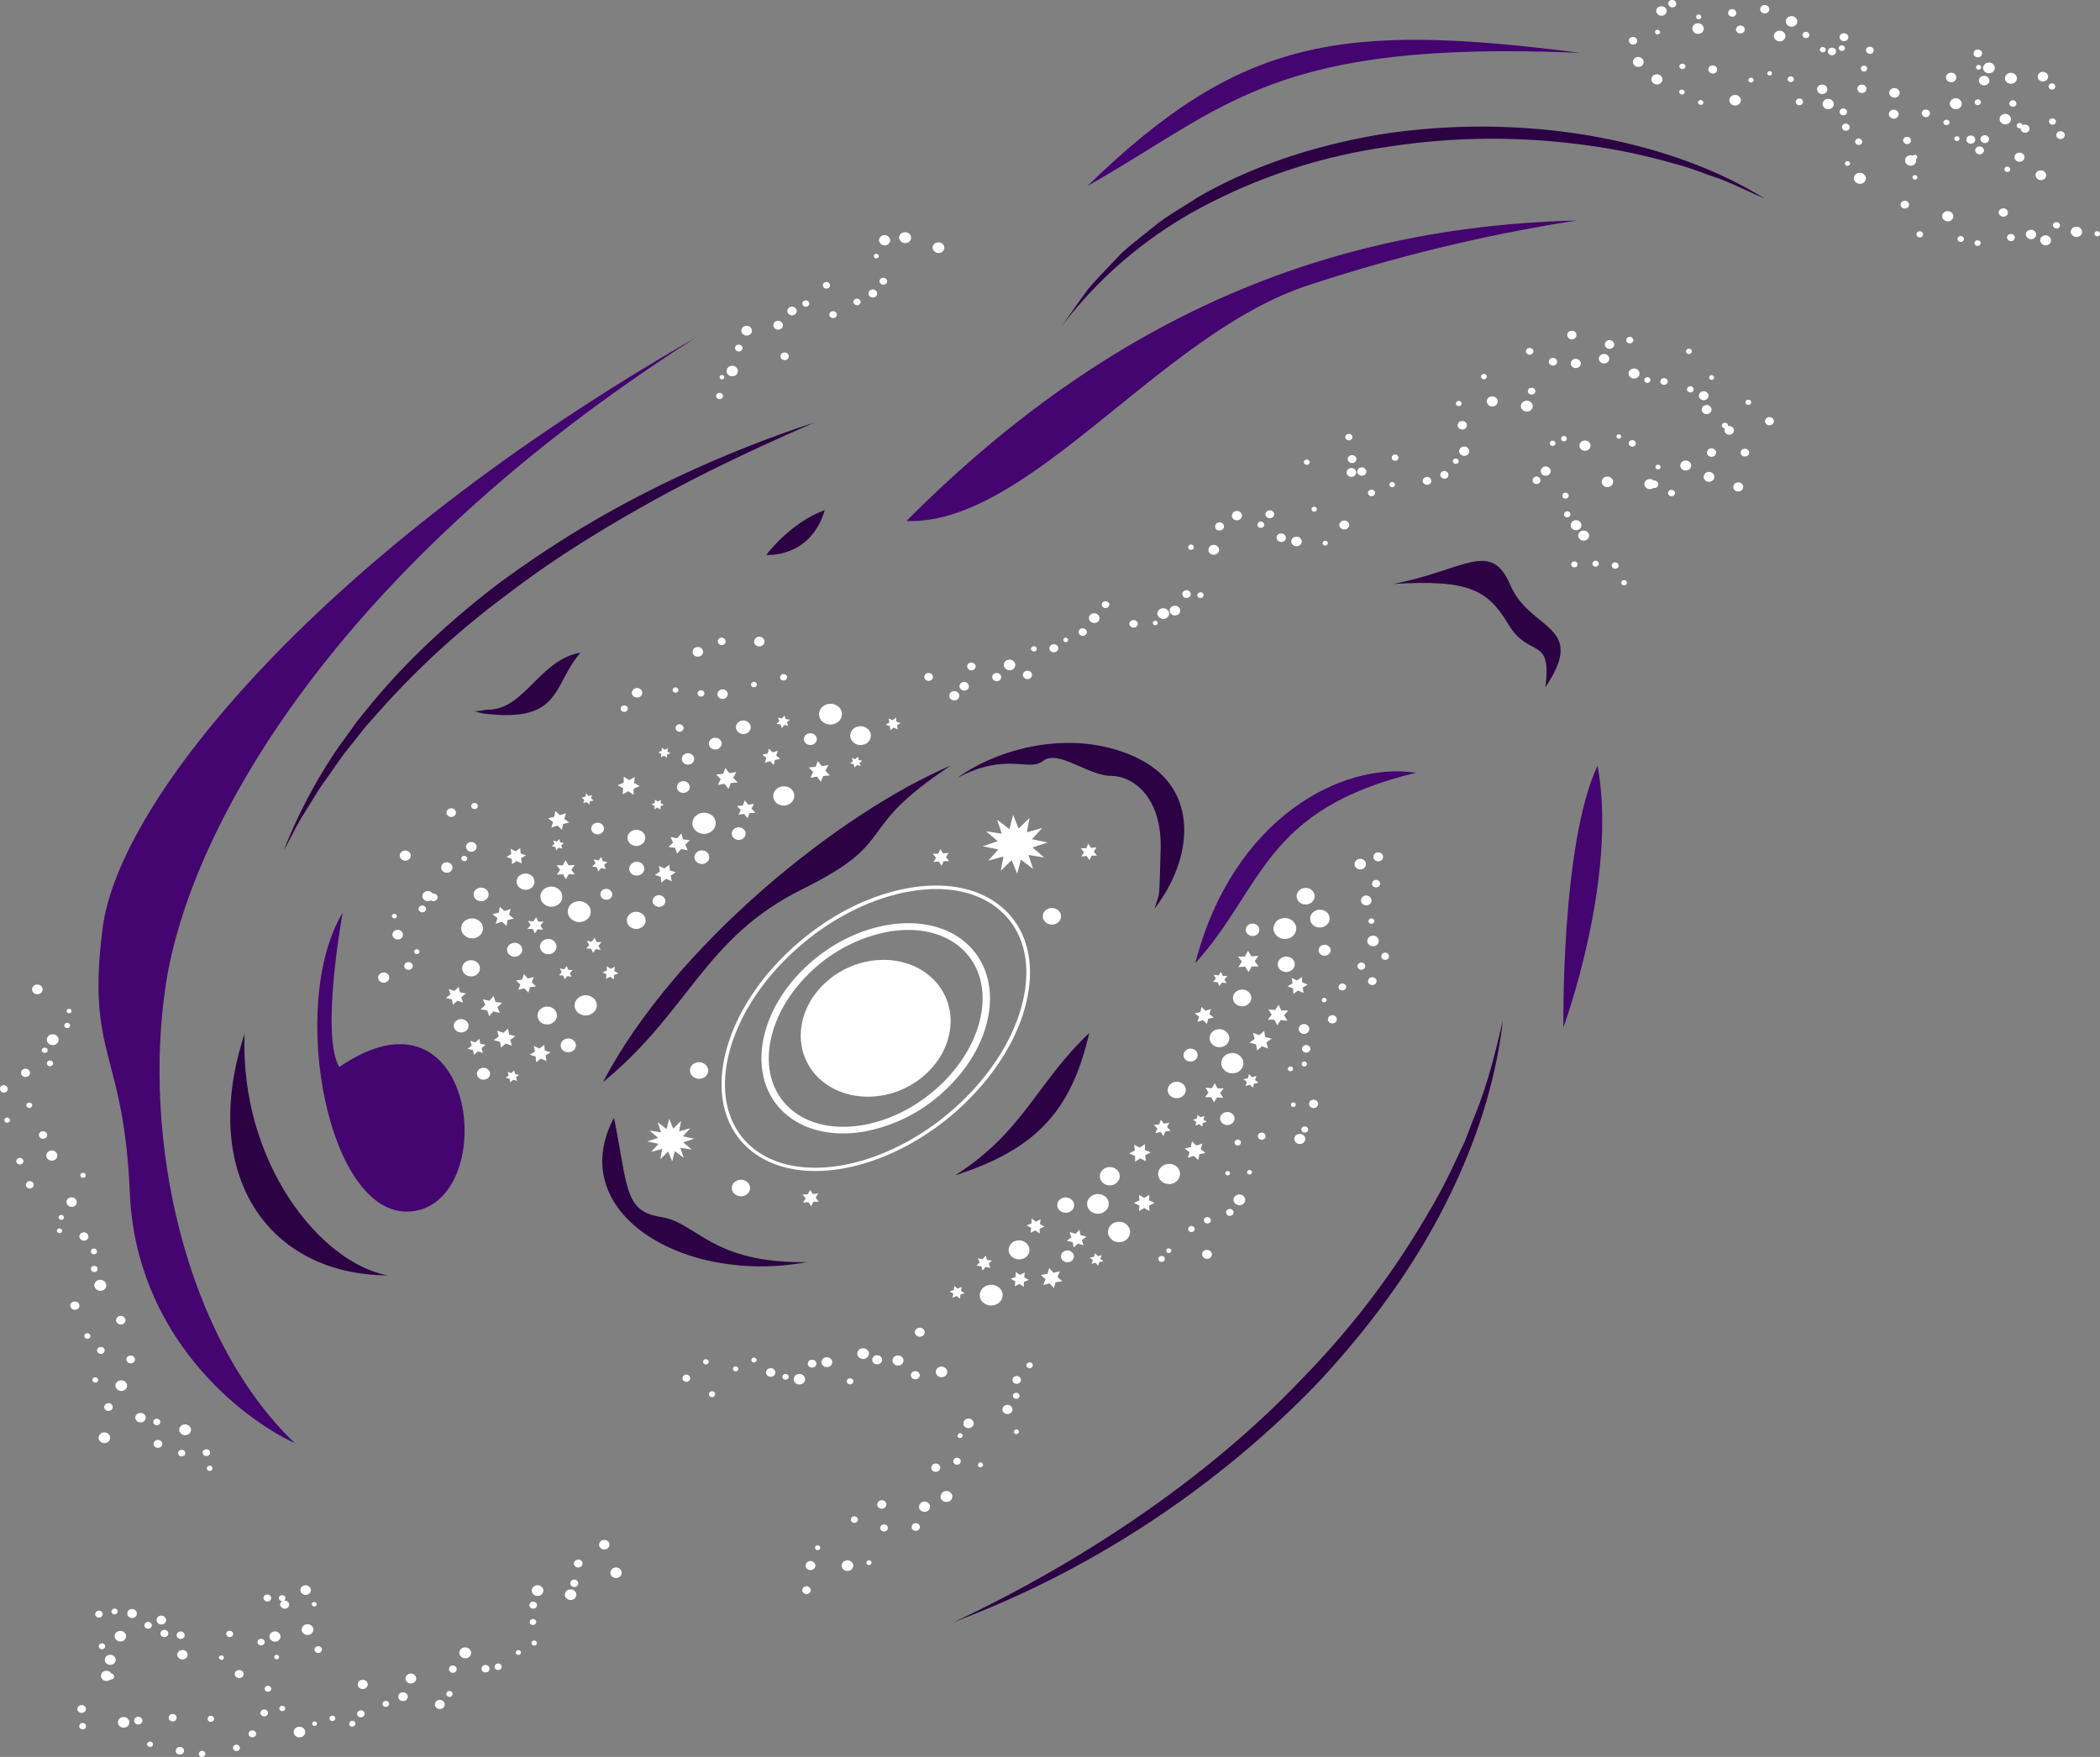 <?xml version="1.0" encoding="UTF-8"?> <svg xmlns="http://www.w3.org/2000/svg" viewBox="0 0 684.86 573.08"><rect x="0" y="0" width="684.86" height="573.08" fill="#808080" stroke="none"/> <defs> <style>.cls-1{fill:#2c0245;}.cls-2{fill:#440570;}.cls-3{fill:#fff;}</style> </defs> <g id="Слой_2" data-name="Слой 2"> <g id="Layer_1" data-name="Layer 1"> <path class="cls-1" d="M346.18,106.49c2.86-4.1,5.78-8.21,8.76-12.29,3.29-3.85,6.94-7.47,10.42-11.23,3.75-3.53,8-6.6,12-9.93,4.14-3.15,8.79-5.73,13.17-8.63C408.85,53.81,429.73,47.2,451,43.7a214.84,214.84,0,0,1,64.64.08c21.25,3.39,42.09,10,59.88,21-4.87-2.08-9.53-4.46-14.42-6.37-5-1.64-9.85-3.72-15-5a196.92,196.92,0,0,0-31-6.33,222.18,222.18,0,0,0-63.24.92A183.74,183.74,0,0,0,392.47,67.3,140,140,0,0,0,346.18,106.49Z"></path> <path class="cls-1" d="M249.9,181s7.57-10.37,19.1-14.65C264.31,182.21,249.9,181,249.9,181Z"></path> <path class="cls-1" d="M154.63,231.9c1.63.25,3.67-.56,5.09-.42,11.51-.54,16.48-16.35,29.58-18.6-9.05,10.61-6.21,22.38-29.68,20.07A17.23,17.23,0,0,1,154.63,231.9Z"></path> <path class="cls-1" d="M92.54,277.36a170.14,170.14,0,0,1,12.11-24.71c2.44-4,4.86-7.91,7.69-11.64l4.08-5.7,4.44-5.47c11.93-14.54,26.1-27.48,41.31-39.19a341,341,0,0,1,49.35-30.47,390,390,0,0,1,54.16-22.39c-17.88,7.78-35.44,16-52.29,25.31S180.25,182.48,165.27,194a273,273,0,0,0-41.47,37.88l-4.63,5.21-4.3,5.44c-3,3.57-5.53,7.38-8.17,11.17-2.82,3.68-5,7.71-7.49,11.58S94.83,273.36,92.54,277.36Z"></path> <path class="cls-1" d="M126.43,416c-39.06-.18-61.69-33-46.67-78.82C78.18,379.15,104.44,411.92,126.43,416Z"></path> <path class="cls-1" d="M311.56,383.33c22.36-14.32,26.35-29.93,43.68-46.42C349.65,361.06,339.09,374.59,311.56,383.33Z"></path> <path class="cls-1" d="M200.25,364.56c4.6,23.27,3.43,30.55,15.28,32.38s16.43,15.22,47.6,14.73C223,419.15,183.83,395.5,200.25,364.56Z"></path> <path class="cls-1" d="M310.12,249.69c-32.65,21.45-16,24.25-48.33,40.27S225.1,329.64,196.62,353C220.08,308.11,274.37,264.83,310.12,249.69Z"></path> <path class="cls-1" d="M376.51,296.41c2-6.53,1.39-1.55,2-19s-9-24.34-16.23-24.34-17.27-8.75-22.15-4.85c-4.6,3.67-11.79-3.09-28,5.54,15.15-10.86,40-16.11,59.55-6.13S389.2,279.92,376.51,296.41Z"></path> <path class="cls-1" d="M454.36,190.48c23.27-4.47,31.8-14.65,38.21.38s25.29,12.79,11.43,33.26c2.13-17-5.23-9.12-12-20.36S479.33,188.92,454.36,190.48Z"></path> <path class="cls-1" d="M428.73,452.15c-55.13,56.51-113.19,74.54-118.39,77.38,3.77-2.23,66.24-29,114.73-80.28A271.59,271.59,0,0,0,466.15,395,164,164,0,0,0,474,380.15l3.6-7.59,3-7.79c4.34-10.33,7-21.12,9.52-32-2.49,22.1-10.05,43.67-20.7,63.76S444.72,435.21,428.73,452.15Z"></path> <path class="cls-2" d="M426.2,93.22c-48,15.87-90.72,78.15-130.58,76.71,67.68-68,139.54-96.06,218.61-98A545.36,545.36,0,0,0,426.2,93.22Z"></path> <path class="cls-2" d="M354.64,60.66C404.56,12.2,437.21,7.24,515.49,17.25,415,12.92,400.57,34.75,354.64,60.66Z"></path> <path class="cls-2" d="M135.17,395c-28,4.52-41.65-67.19-23.41-97.31,0,0-7.35,40-1.1,50.33C155.31,317.49,163.18,390.51,135.17,395Z"></path> <path class="cls-2" d="M54.14,320.73c-7.82,50.62,6,115.5,42,150C78.22,462.41,44.27,435.51,42.33,389s-14.27-44.37-8.84-86.41,71.66-122.66,193.28-192.38C109.31,185.13,62,270.1,54.14,320.73Z"></path> <path class="cls-2" d="M509.86,335.11S509,275.32,521,249.72C527.77,286.52,509.86,335.11,509.86,335.11Z"></path> <path class="cls-2" d="M389.8,314.21c12.15-47.29,47.84-65.92,72-62.15C412,264,412.2,289.32,389.8,314.21Z"></path> <path class="cls-3" d="M656.23,32.73a1.16,1.16,0,0,1,1.35.85,1.05,1.05,0,0,1-.93,1.22,1.15,1.15,0,0,1-1.34-.84A1.06,1.06,0,0,1,656.23,32.73Zm-4.07,6.46a1.83,1.83,0,0,0,2.14,1.34,1.69,1.69,0,0,0,1.48-2,1.83,1.83,0,0,0-2.14-1.34A1.68,1.68,0,0,0,652.16,39.19ZM644,33.51a1,1,0,0,0,1.19.75.94.94,0,0,0,.82-1.08,1,1,0,0,0-1.19-.75A.94.94,0,0,0,644,33.51Zm-8.1.64a2,2,0,0,0,2.28,1.43,1.8,1.8,0,0,0,1.58-2.07,2,2,0,0,0-2.28-1.43A1.81,1.81,0,0,0,635.92,34.15Zm-1.27-8.63a1.71,1.71,0,0,0,2,1.25A1.58,1.58,0,0,0,638,25a1.71,1.71,0,0,0-2-1.25A1.57,1.57,0,0,0,634.65,25.52Zm9.79-3.45a.84.84,0,0,0,1,.61.77.77,0,0,0,.67-.88.84.84,0,0,0-1-.61A.77.77,0,0,0,644.44,22.07Zm-.8-4.41a1.41,1.41,0,0,0,1.65,1,1.3,1.3,0,0,0,1.13-1.49,1.4,1.4,0,0,0-1.64-1A1.3,1.3,0,0,0,643.64,17.66Zm3.12,4.8A1.91,1.91,0,0,0,649,23.85a1.75,1.75,0,0,0,1.54-2,1.92,1.92,0,0,0-2.23-1.4A1.77,1.77,0,0,0,646.76,22.46Zm-1.36,4.09a1.7,1.7,0,0,0,2,1.24A1.56,1.56,0,0,0,648.76,26a1.7,1.7,0,0,0-2-1.24A1.56,1.56,0,0,0,645.4,26.55Zm8.49-.69a2,2,0,0,0,2.29,1.43,1.8,1.8,0,0,0,1.58-2.08,2,2,0,0,0-2.29-1.43A1.81,1.81,0,0,0,653.89,25.86Zm10.68-.59a1.69,1.69,0,0,0,2,1.24,1.56,1.56,0,0,0,1.37-1.79,1.71,1.71,0,0,0-2-1.25A1.56,1.56,0,0,0,664.57,25.27Zm3.55,3.11a1.1,1.1,0,0,0,1.28.8,1,1,0,0,0,.89-1.17,1.1,1.1,0,0,0-1.28-.8A1,1,0,0,0,668.12,28.38Zm-10.4,12.74a1,1,0,0,0,1.15.72.91.91,0,0,0,.79-1,1,1,0,0,0-1.15-.72A.92.92,0,0,0,657.72,41.12Zm10.54-1.3a1.14,1.14,0,0,0,1.32.82,1,1,0,0,0,.9-1.19,1.13,1.13,0,0,0-1.31-.83A1.05,1.05,0,0,0,668.26,39.82Zm2.36,4.5a1.4,1.4,0,0,0,1.64,1,1.29,1.29,0,0,0,1.12-1.49,1.39,1.39,0,0,0-1.63-1A1.28,1.28,0,0,0,670.62,44.32ZM659,42.21a1.44,1.44,0,0,0,1.69,1.06,1.33,1.33,0,0,0,1.16-1.54,1.45,1.45,0,0,0-1.69-1.06A1.33,1.33,0,0,0,659,42.21Zm4.89,15.24a1.74,1.74,0,0,0,2,1.27,1.6,1.6,0,0,0,1.4-1.84,1.74,1.74,0,0,0-2-1.27A1.61,1.61,0,0,0,663.84,57.45ZM657,51.52a1.64,1.64,0,0,0,1.92,1.2A1.51,1.51,0,0,0,660.22,51a1.64,1.64,0,0,0-1.92-1.2A1.52,1.52,0,0,0,657,51.52Zm-3.27,3.85a.93.93,0,0,0,1.09.68.87.87,0,0,0,.76-1,1,1,0,0,0-1.09-.69A.88.88,0,0,0,653.71,55.37Zm-7.82-9.74a1.41,1.41,0,0,0,1.63,1,1.3,1.3,0,0,0,1.13-1.49,1.41,1.41,0,0,0-1.64-1A1.29,1.29,0,0,0,645.89,45.63Zm-1.72,3.63a1.45,1.45,0,0,0,1.69,1.06A1.34,1.34,0,0,0,647,48.79a1.45,1.45,0,0,0-1.68-1A1.33,1.33,0,0,0,644.17,49.26Zm-2.9-3.49A1.44,1.44,0,0,0,643,46.83a1.32,1.32,0,0,0,1.16-1.53,1.45,1.45,0,0,0-1.69-1.07A1.34,1.34,0,0,0,641.27,45.77Zm-3.92-.42a.85.85,0,0,0,1,.62.76.76,0,0,0,.68-.89.83.83,0,0,0-1-.62A.78.78,0,0,0,637.35,45.35Zm-3.56-5.27a1,1,0,0,0,1.16.72.91.91,0,0,0,.8-1,1,1,0,0,0-1.16-.73A.92.92,0,0,0,633.79,40.08ZM623.7,51.37a.8.8,0,0,0,.93.58.72.72,0,0,0,.63-.84.79.79,0,0,0-.92-.58A.73.73,0,0,0,623.7,51.37Zm-3-5.35a1.29,1.29,0,0,0,1.5.94,1.19,1.19,0,0,0,1-1.37,1.29,1.29,0,0,0-1.5-.94A1.19,1.19,0,0,0,620.66,46Zm6.06-8.84a1.34,1.34,0,0,0,1.56,1,1.24,1.24,0,0,0,1.07-1.42,1.33,1.33,0,0,0-1.56-1A1.23,1.23,0,0,0,626.72,37.18Zm-10.73.3a1.63,1.63,0,0,0,1.89,1.19A1.5,1.5,0,0,0,619.19,37a1.62,1.62,0,0,0-1.89-1.19A1.5,1.5,0,0,0,616,37.48Zm.14-6.93a1.71,1.71,0,0,0,2,1.26A1.59,1.59,0,0,0,619.5,30a1.72,1.72,0,0,0-2-1.25A1.57,1.57,0,0,0,616.13,30.55Zm-10.42-1.34a1.49,1.49,0,0,0,1.74,1.09,1.37,1.37,0,0,0,1.2-1.58,1.48,1.48,0,0,0-1.74-1.09A1.38,1.38,0,0,0,605.71,29.21Zm1.13-6.66a1,1,0,0,0,1.22.76,1,1,0,0,0,.84-1.11,1,1,0,0,0-1.22-.76A1,1,0,0,0,606.84,22.55Zm1.7-5.94a1.25,1.25,0,0,0,1.46.92,1.15,1.15,0,0,0,1-1.33,1.25,1.25,0,0,0-1.46-.92A1.15,1.15,0,0,0,608.54,16.61Zm-8.89-.74a1,1,0,0,0,1.15.73.91.91,0,0,0,.8-1.05,1,1,0,0,0-1.15-.73A.91.91,0,0,0,599.65,15.87Zm.27-3.48a1.44,1.44,0,0,0,1.67,1,1.32,1.32,0,0,0,1.15-1.51,1.43,1.43,0,0,0-1.67-1A1.32,1.32,0,0,0,599.92,12.39ZM596.14,17a1.34,1.34,0,0,0,1.56,1,1.23,1.23,0,0,0,1.08-1.42,1.33,1.33,0,0,0-1.56-1A1.23,1.23,0,0,0,596.14,17Zm-2.64-.65a1,1,0,0,0,1.13.71.88.88,0,0,0,.78-1,1,1,0,0,0-1.13-.71A.88.88,0,0,0,593.5,16.36Zm-5.64-4.76a1.1,1.1,0,0,0,1.29.81,1,1,0,0,0,.89-1.17,1.1,1.1,0,0,0-1.29-.81A1,1,0,0,0,587.86,11.6Zm-5.43-4.29a1.87,1.87,0,0,0,2.18,1.37,1.73,1.73,0,0,0,1.51-2,1.88,1.88,0,0,0-2.19-1.37A1.72,1.72,0,0,0,582.43,7.31Zm-3.91,4.76a1.9,1.9,0,0,0,2.21,1.39,1.75,1.75,0,0,0,1.53-2,1.9,1.9,0,0,0-2.21-1.39A1.74,1.74,0,0,0,578.52,12.07Zm-4.47-8.82a1.5,1.5,0,0,0,1.74,1.09A1.38,1.38,0,0,0,577,2.76a1.5,1.5,0,0,0-1.74-1.1A1.38,1.38,0,0,0,574.05,3.25Zm-7.9,6.58a1.44,1.44,0,0,0,1.68,1.05A1.32,1.32,0,0,0,569,9.36a1.43,1.43,0,0,0-1.67-1A1.33,1.33,0,0,0,566.15,9.83Zm-2.54-5.39a1.31,1.31,0,0,0,1.53,1A1.2,1.2,0,0,0,566.2,4a1.31,1.31,0,0,0-1.53-1A1.2,1.2,0,0,0,563.61,4.44ZM551.94,9.63A1.87,1.87,0,0,0,554.12,11a1.72,1.72,0,0,0,1.5-2,1.88,1.88,0,0,0-2.18-1.37A1.72,1.72,0,0,0,551.94,9.63Zm1.19-4a.84.84,0,0,0,1,.62.78.78,0,0,0,.68-.9.84.84,0,0,0-1-.62A.78.78,0,0,0,553.13,5.64Zm-9-4.24a1.3,1.3,0,0,0,1.52,1,1.19,1.19,0,0,0,1-1.38A1.3,1.3,0,0,0,545.13,0,1.2,1.2,0,0,0,544.08,1.4Zm-3.94,2.47a1.68,1.68,0,0,0,2,1.23,1.55,1.55,0,0,0,1.35-1.78,1.68,1.68,0,0,0-2-1.22A1.54,1.54,0,0,0,540.14,3.87Zm-.41,6.75a.81.81,0,0,0,.94.59.75.75,0,0,0,.65-.86.81.81,0,0,0-.94-.59A.75.75,0,0,0,539.73,10.62Zm-8.52,2.91a1.35,1.35,0,0,0,1.57,1,1.25,1.25,0,0,0,1.09-1.43,1.36,1.36,0,0,0-1.58-1A1.23,1.23,0,0,0,531.21,13.53Zm1.34,7a1.75,1.75,0,0,0,2.05,1.29A1.63,1.63,0,0,0,536,19.9,1.76,1.76,0,0,0,534,18.62,1.61,1.61,0,0,0,532.55,20.48Zm6,5.69a1.79,1.79,0,0,0,2.09,1.3,1.64,1.64,0,0,0,1.44-1.89A1.78,1.78,0,0,0,540,24.27,1.65,1.65,0,0,0,538.57,26.17Zm9.09-4.42a1,1,0,0,0,1.15.72.91.91,0,0,0,.8-1,1,1,0,0,0-1.15-.72A.91.91,0,0,0,547.66,21.75Zm0,8.38a.86.86,0,0,0,1,.63.79.79,0,0,0,.7-.92.86.86,0,0,0-1-.63A.79.79,0,0,0,547.61,30.13Zm6.12,3.39a.86.86,0,0,0,1,.63.78.78,0,0,0,.69-.91.86.86,0,0,0-1-.63A.8.8,0,0,0,553.73,33.52Zm3.39-10.61A1.45,1.45,0,0,0,558.8,24,1.35,1.35,0,0,0,560,22.43a1.44,1.44,0,0,0-1.69-1.05A1.32,1.32,0,0,0,557.12,22.91ZM564,33a1.89,1.89,0,0,0,2.2,1.38,1.73,1.73,0,0,0,1.51-2,1.87,1.87,0,0,0-2.19-1.37A1.73,1.73,0,0,0,564,33Zm6.19-6.74a.85.85,0,0,0,1,.63.8.8,0,0,0,.69-.91.85.85,0,0,0-1-.62A.77.77,0,0,0,570.22,26.3Zm6.16-2.22a.78.78,0,0,0,.9.57.71.71,0,0,0,.62-.82.76.76,0,0,0-.9-.57A.71.71,0,0,0,576.38,24.08ZM583,26a1,1,0,0,0,1.18.74.93.93,0,0,0,.82-1.07,1,1,0,0,0-1.18-.74A.93.93,0,0,0,583,26Zm2.63,7.43a1.17,1.17,0,0,0,1.37.86A1.08,1.08,0,0,0,588,33a1.17,1.17,0,0,0-1.37-.86A1.09,1.09,0,0,0,585.66,33.4Zm7-4a1.67,1.67,0,0,0,1.94,1.22,1.53,1.53,0,0,0,1.34-1.77A1.66,1.66,0,0,0,594,27.62,1.52,1.52,0,0,0,592.61,29.38Zm1.8,4.84a1.8,1.8,0,0,0,2.1,1.32A1.66,1.66,0,0,0,598,33.63a1.79,1.79,0,0,0-2.1-1.32A1.66,1.66,0,0,0,594.41,34.22Zm5.52,2.43a1.21,1.21,0,0,0,1.41.88,1.11,1.11,0,0,0,1-1.28,1.21,1.21,0,0,0-1.41-.88A1.11,1.11,0,0,0,599.93,36.65Zm.77,5a1.28,1.28,0,0,0,1.49.93,1.17,1.17,0,0,0,1-1.35,1.27,1.27,0,0,0-1.48-.93A1.17,1.17,0,0,0,600.7,41.62Zm4.31,4.7a1.15,1.15,0,0,0,1.34.84,1,1,0,0,0,.91-1.21,1.14,1.14,0,0,0-1.33-.84A1.06,1.06,0,0,0,605,46.32Zm-3.35,7.08a.82.82,0,0,0,1,.6.76.76,0,0,0,.66-.87.81.81,0,0,0-1-.59A.75.75,0,0,0,601.66,53.4Zm2.94,5a2,2,0,0,0,2.28,1.44,1.8,1.8,0,0,0,1.58-2.08,2,2,0,0,0-2.28-1.43A1.79,1.79,0,0,0,604.6,58.39Zm16.72-5.75A1.82,1.82,0,0,0,623.44,54,1.68,1.68,0,0,0,624.9,52a1.82,1.82,0,0,0-2.12-1.33A1.68,1.68,0,0,0,621.32,52.64Zm2.38,5.24a.8.8,0,0,0,.93.58.72.72,0,0,0,.64-.84.8.8,0,0,0-.93-.59A.74.74,0,0,0,623.7,57.88ZM619.83,67a1.39,1.39,0,0,0,1.62,1,1.29,1.29,0,0,0,1.13-1.48,1.39,1.39,0,0,0-1.63-1A1.28,1.28,0,0,0,619.83,67Zm5.2,9.61a1.08,1.08,0,0,0,1.26.79,1,1,0,0,0,.87-1.15,1.07,1.07,0,0,0-1.26-.79A1,1,0,0,0,625,76.62Zm8.39-5.78a1.82,1.82,0,0,0,2.12,1.33A1.68,1.68,0,0,0,637,70.24a1.84,1.84,0,0,0-2.13-1.34A1.67,1.67,0,0,0,633.42,70.84Zm5,7.3a1,1,0,0,0,1.21.76,1,1,0,0,0,.84-1.1,1,1,0,0,0-1.21-.76A1,1,0,0,0,638.37,78.14Zm5.55,1.34a1,1,0,0,0,1.17.73.92.92,0,0,0,.8-1.06,1,1,0,0,0-1.17-.73A.92.92,0,0,0,643.92,79.48Zm7.89-9.91a1.51,1.51,0,0,0,1.75,1.1,1.38,1.38,0,0,0,1.21-1.59A1.49,1.49,0,0,0,653,68,1.39,1.39,0,0,0,651.81,69.57Zm2.73,8.14a1.27,1.27,0,0,0,1.48.92,1.16,1.16,0,0,0,1-1.34,1.27,1.27,0,0,0-1.48-.93A1.17,1.17,0,0,0,654.54,77.71Zm6.15-.9A1.67,1.67,0,0,0,662.64,78,1.53,1.53,0,0,0,664,76.26,1.67,1.67,0,0,0,662,75,1.54,1.54,0,0,0,660.69,76.81Zm4.67,1.89A1.78,1.78,0,0,0,667.44,80a1.64,1.64,0,0,0,1.43-1.89,1.79,1.79,0,0,0-2.08-1.31A1.64,1.64,0,0,0,665.36,78.7Zm4.16-5a1.14,1.14,0,0,0,1.32.82,1,1,0,0,0,.9-1.19,1.13,1.13,0,0,0-1.31-.83A1,1,0,0,0,669.52,73.71Zm5.82,2.23a1.83,1.83,0,0,0,2.14,1.34A1.68,1.68,0,0,0,679,75.34,1.83,1.83,0,0,0,676.82,74,1.69,1.69,0,0,0,675.34,75.94Zm7.75.52a.89.89,0,0,0,1,.65.84.84,0,0,0,.72-1,.89.89,0,0,0-1-.65A.82.82,0,0,0,683.09,76.46Zm-592.15,445a1.05,1.05,0,0,0,1.23.78,1,1,0,0,0,.85-1.12,1.06,1.06,0,0,0-1.23-.78A1,1,0,0,0,90.94,521.46Zm-5,0a1.24,1.24,0,0,0,1.44.91,1.14,1.14,0,0,0,1-1.31,1.23,1.23,0,0,0-1.44-.91A1.13,1.13,0,0,0,85.92,521.44Zm5.44,2.2a1.45,1.45,0,0,0,1.69,1.06,1.34,1.34,0,0,0,1.16-1.53,1.44,1.44,0,0,0-1.68-1.06A1.34,1.34,0,0,0,91.36,523.64ZM98,518.93a1.7,1.7,0,0,0,2,1.25,1.56,1.56,0,0,0,1.36-1.8,1.7,1.7,0,0,0-2-1.25A1.57,1.57,0,0,0,98,518.93Zm3.69,4.46a.79.79,0,0,0,.92.58.72.72,0,0,0,.64-.84.78.78,0,0,0-.92-.58A.72.72,0,0,0,101.69,523.39Zm-3.3,8.44a1.93,1.93,0,0,0,2.25,1.41,1.77,1.77,0,0,0,1.55-2,1.92,1.92,0,0,0-2.25-1.41A1.78,1.78,0,0,0,98.39,531.83Zm4.19,6.43a1.2,1.2,0,0,0,1.4.88,1.12,1.12,0,0,0,1-1.28,1.21,1.21,0,0,0-1.41-.88A1.11,1.11,0,0,0,102.58,538.26ZM87.89,534.1A1.83,1.83,0,0,0,90,535.43a1.67,1.67,0,0,0,1.46-1.93,1.81,1.81,0,0,0-2.12-1.33A1.68,1.68,0,0,0,87.89,534.1Zm1.56,6.52a.79.79,0,0,0,.92.58.73.73,0,0,0,.63-.83.79.79,0,0,0-.92-.58A.73.73,0,0,0,89.45,540.62ZM86.33,551a1.07,1.07,0,0,0,1.24.79,1,1,0,0,0,.87-1.14,1.07,1.07,0,0,0-1.25-.78A1,1,0,0,0,86.33,551ZM84,535.81a1.17,1.17,0,0,0,1.37.85,1.07,1.07,0,0,0,.94-1.24,1.18,1.18,0,0,0-1.36-.86A1.09,1.09,0,0,0,84,535.81Zm-7.38,10.51a1.43,1.43,0,0,0,1.67,1,1.32,1.32,0,0,0,1.15-1.51,1.43,1.43,0,0,0-1.67-1.05A1.32,1.32,0,0,0,76.57,546.32Zm-5.17-5.51a.79.79,0,0,0,.92.57.72.72,0,0,0,.64-.83A.79.79,0,0,0,72,540,.74.74,0,0,0,71.4,540.81Zm2.36-7.68a1.12,1.12,0,0,0,1.3.82,1,1,0,0,0,.9-1.19,1.11,1.11,0,0,0-1.3-.81A1,1,0,0,0,73.76,533.13ZM57.83,540a1.67,1.67,0,0,0,2,1.22,1.53,1.53,0,0,0,1.34-1.77,1.67,1.67,0,0,0-1.94-1.22A1.55,1.55,0,0,0,57.83,540Zm-.2-6.45a1.31,1.31,0,0,0,1.53,1,1.19,1.19,0,0,0,1.05-1.38,1.31,1.31,0,0,0-1.53-1A1.21,1.21,0,0,0,57.63,533.54ZM52.32,533a1.3,1.3,0,0,0,1.51.95,1.2,1.2,0,0,0,1.05-1.38,1.29,1.29,0,0,0-1.51-.94A1.19,1.19,0,0,0,52.32,533Zm-1.22-4.3a1.55,1.55,0,0,0,1.81,1.13,1.44,1.44,0,0,0,1.25-1.64A1.56,1.56,0,0,0,52.35,527,1.43,1.43,0,0,0,51.1,528.65Zm-4,1.63a1.22,1.22,0,0,0,1.41.89,1.12,1.12,0,0,0,1-1.28,1.2,1.2,0,0,0-1.41-.88A1.11,1.11,0,0,0,47.11,530.28Zm-5.58-3.76a1.56,1.56,0,0,0,1.82,1.14A1.43,1.43,0,0,0,44.6,526a1.55,1.55,0,0,0-1.81-1.14A1.44,1.44,0,0,0,41.53,526.52Zm-5.17-.77a1,1,0,0,0,1.2.75,1,1,0,0,0,.83-1.09,1,1,0,0,0-1.2-.75A1,1,0,0,0,36.36,525.75Zm-5.29.92a1.2,1.2,0,0,0,1.4.87,1.09,1.09,0,0,0,1-1.26A1.2,1.2,0,0,0,32,525.4,1.12,1.12,0,0,0,31.07,526.67ZM37.41,534a1.87,1.87,0,0,0,2.18,1.37,1.73,1.73,0,0,0,1.51-2A1.87,1.87,0,0,0,38.92,532,1.72,1.72,0,0,0,37.41,534Zm-5.2,3.15a1.05,1.05,0,0,0,1.23.77,1,1,0,0,0,.85-1.12,1.06,1.06,0,0,0-1.24-.77A1,1,0,0,0,32.21,537.1Zm2,4.62A1.79,1.79,0,0,0,36.29,543a1.64,1.64,0,0,0,1.43-1.89,1.78,1.78,0,0,0-2.08-1.31A1.64,1.64,0,0,0,34.21,541.72Zm-1.27,5.17a1.8,1.8,0,0,0,2.1,1.32,1.65,1.65,0,0,0,1.44-1.91A1.8,1.8,0,0,0,34.39,545,1.66,1.66,0,0,0,32.94,546.89ZM35,547a1.11,1.11,0,0,0,1.3.82,1,1,0,0,0,.9-1.18,1.12,1.12,0,0,0-1.3-.82A1,1,0,0,0,35,547Zm-9.77,10.68a1.42,1.42,0,0,0,1.65,1,1.31,1.31,0,0,0,1.14-1.5,1.41,1.41,0,0,0-1.65-1A1.31,1.31,0,0,0,25.26,557.66Zm.61,5.53a1.13,1.13,0,0,0,1.31.82,1,1,0,0,0,.9-1.19,1.11,1.11,0,0,0-1.31-.82A1,1,0,0,0,25.87,563.19Zm12.63-1.11a1.88,1.88,0,0,0,2.19,1.38,1.73,1.73,0,0,0,1.51-2A1.88,1.88,0,0,0,40,560.09,1.73,1.73,0,0,0,38.5,562.08Zm5.27-.65a1.35,1.35,0,0,0,1.59,1,1.26,1.26,0,0,0,1.1-1.45,1.37,1.37,0,0,0-1.59-1A1.26,1.26,0,0,0,43.77,561.43ZM48,569.09a1,1,0,0,0,1.12.7.87.87,0,0,0,.76-1,1,1,0,0,0-1.11-.7A.88.88,0,0,0,48,569.09Zm7-8.62a1.31,1.31,0,0,0,1.54,1,1.22,1.22,0,0,0,1.06-1.4,1.32,1.32,0,0,0-1.54-1A1.21,1.21,0,0,0,55.07,560.47Zm2.27,10.79a1.34,1.34,0,0,0,1.56,1A1.21,1.21,0,0,0,60,570.83a1.33,1.33,0,0,0-1.55-1A1.23,1.23,0,0,0,57.34,571.26Zm7.55,1a1.08,1.08,0,0,0,1.27.79,1,1,0,0,0,.88-1.15,1.09,1.09,0,0,0-1.27-.8A1,1,0,0,0,64.89,572.27Zm2.85-11.45a1.08,1.08,0,0,0,1.26.79,1,1,0,0,0,.87-1.14,1.08,1.08,0,0,0-1.26-.79A1,1,0,0,0,67.74,560.82ZM76,570.29a1.13,1.13,0,0,0,1.31.83,1,1,0,0,0,.91-1.19,1.14,1.14,0,0,0-1.32-.83A1,1,0,0,0,76,570.29Zm5.08-4.54a1.22,1.22,0,0,0,1.43.89,1.12,1.12,0,0,0,1-1.3,1.22,1.22,0,0,0-1.42-.89A1.13,1.13,0,0,0,81.08,565.75Zm3.86-6.83a1.24,1.24,0,0,0,1.44.9,1.14,1.14,0,0,0,1-1.31,1.24,1.24,0,0,0-1.44-.9A1.15,1.15,0,0,0,84.94,558.92Zm6.17-1.52a1,1,0,0,0,1.13.71.91.91,0,0,0,.78-1,1,1,0,0,0-1.13-.71A.89.89,0,0,0,91.11,557.4Zm4.68,7.87A1.87,1.87,0,0,0,98,566.63a1.71,1.71,0,0,0,1.5-2,1.87,1.87,0,0,0-2.18-1.37A1.73,1.73,0,0,0,95.79,565.27Zm6-2.93a.8.8,0,0,0,.93.58.73.73,0,0,0,.64-.84.8.8,0,0,0-.93-.59A.74.74,0,0,0,101.82,562.34Zm5.64-1.71a1,1,0,0,0,1.14.71.89.89,0,0,0,.78-1,1,1,0,0,0-1.13-.71A.91.91,0,0,0,107.46,560.63Zm6.44,1.78a1,1,0,0,0,1.21.76,1,1,0,0,0,.84-1.1,1,1,0,0,0-1.21-.76A1,1,0,0,0,113.9,562.41Zm2.58-3.2a1.25,1.25,0,0,0,1.45.91,1.15,1.15,0,0,0,1-1.32,1.23,1.23,0,0,0-1.45-.91A1.14,1.14,0,0,0,116.48,559.21Zm.21-9.53a1.64,1.64,0,0,0,1.92,1.2,1.52,1.52,0,0,0,1.33-1.75,1.66,1.66,0,0,0-1.93-1.2A1.51,1.51,0,0,0,116.69,549.68Zm8.09,6.26a1.07,1.07,0,0,0,1.25.78,1,1,0,0,0,.86-1.13,1.07,1.07,0,0,0-1.25-.79A1,1,0,0,0,124.78,555.94Zm5.14-2.26a1.56,1.56,0,0,0,1.82,1.14,1.43,1.43,0,0,0,1.26-1.66,1.55,1.55,0,0,0-1.82-1.14A1.43,1.43,0,0,0,129.92,553.68Zm2.35-5.9a1.77,1.77,0,0,0,2.06,1.29,1.63,1.63,0,0,0,1.42-1.87,1.77,1.77,0,0,0-2.06-1.29A1.63,1.63,0,0,0,132.27,547.78Zm9.58,8.43a1.64,1.64,0,0,0,1.9,1.19,1.49,1.49,0,0,0,1.3-1.73,1.63,1.63,0,0,0-1.89-1.19A1.5,1.5,0,0,0,141.85,556.21Zm3.71-3.52a1.05,1.05,0,0,0,1.23.77,1,1,0,0,0,.84-1.11,1.05,1.05,0,0,0-1.22-.77A1,1,0,0,0,145.56,552.69Zm.88-8.08a1.31,1.31,0,0,0,1.52,1,1.21,1.21,0,0,0,1-1.39,1.3,1.3,0,0,0-1.52-.95A1.2,1.2,0,0,0,146.44,544.61Zm3.38-5.18a2,2,0,0,0,2.28,1.43,1.8,1.8,0,0,0,1.57-2.07,2,2,0,0,0-2.28-1.42A1.79,1.79,0,0,0,149.82,539.43Zm7.26,5.05a1.3,1.3,0,0,0,1.52,1,1.21,1.21,0,0,0,1.06-1.39,1.32,1.32,0,0,0-1.53-1A1.2,1.2,0,0,0,157.08,544.48Zm4.26-.63a1.16,1.16,0,0,0,1.36.86,1.07,1.07,0,0,0,.94-1.24,1.16,1.16,0,0,0-1.36-.86A1.07,1.07,0,0,0,161.34,543.85Zm6.9-4.69a.85.85,0,0,0,1,.62.79.79,0,0,0,.69-.9.85.85,0,0,0-1-.62A.77.77,0,0,0,168.24,539.16Zm5.13-3.06a.9.9,0,0,0,1,.65.83.83,0,0,0,.72-1,.9.9,0,0,0-1-.65A.83.83,0,0,0,173.37,536.1Zm-.61-6.85A1.05,1.05,0,0,0,174,530a1,1,0,0,0,.86-1.13,1.08,1.08,0,0,0-1.24-.78A1,1,0,0,0,172.76,529.25Zm-.08-5.49a1.26,1.26,0,0,0,1.46.92,1.15,1.15,0,0,0,1-1.33,1.25,1.25,0,0,0-1.46-.92A1.16,1.16,0,0,0,172.68,523.76Zm.78-4.65a1.9,1.9,0,0,0,2.22,1.4,1.76,1.76,0,0,0,1.54-2,1.91,1.91,0,0,0-2.23-1.4A1.75,1.75,0,0,0,173.46,519.11Zm10.78,1.34a1.9,1.9,0,0,0,2.21,1.39,1.75,1.75,0,0,0,1.53-2,1.88,1.88,0,0,0-2.21-1.38A1.74,1.74,0,0,0,184.24,520.45Zm1.75-3.82a1.32,1.32,0,0,0,1.54,1,1.21,1.21,0,0,0,1.06-1.39,1.31,1.31,0,0,0-1.54-1A1.22,1.22,0,0,0,186,516.63Zm1.21-6.44a1.42,1.42,0,0,0,1.66,1.05,1.31,1.31,0,0,0,1.15-1.52,1.42,1.42,0,0,0-1.66-1A1.32,1.32,0,0,0,187.2,510.19Zm11.9,3.12a1.85,1.85,0,0,0,2.16,1.36,1.72,1.72,0,0,0,1.5-2,1.87,1.87,0,0,0-2.17-1.36A1.71,1.71,0,0,0,199.1,513.31Zm-3.69-9.2a1.68,1.68,0,0,0,2,1.24,1.56,1.56,0,0,0,1.36-1.79,1.69,1.69,0,0,0-2-1.24A1.55,1.55,0,0,0,195.41,504.11Zm66.25,14.8a1.39,1.39,0,0,0,1.63,1,1.27,1.27,0,0,0,1.12-1.48,1.4,1.4,0,0,0-1.62-1A1.29,1.29,0,0,0,261.66,518.91Zm1.1-8a1.61,1.61,0,0,0,1.87,1.17,1.48,1.48,0,0,0,1.29-1.7,1.61,1.61,0,0,0-1.87-1.17A1.49,1.49,0,0,0,262.76,510.91Zm3.07-5.94a.86.86,0,0,0,1,.63.79.79,0,0,0,.69-.92.86.86,0,0,0-1-.63A.8.8,0,0,0,265.83,505Zm8.68,6a1.92,1.92,0,0,0,2.23,1.4,1.76,1.76,0,0,0,1.54-2,1.91,1.91,0,0,0-2.23-1.39A1.76,1.76,0,0,0,274.51,511Zm8.08-1.13a.84.84,0,0,0,1,.61.77.77,0,0,0,.67-.88.84.84,0,0,0-1-.61A.77.77,0,0,0,282.59,509.82Zm-5.08-14a1.15,1.15,0,0,0,1.35.85,1.06,1.06,0,0,0,.94-1.23,1.16,1.16,0,0,0-1.36-.85A1.06,1.06,0,0,0,277.51,495.83Zm9.59,2.75a1.25,1.25,0,0,0,1.47.92,1.15,1.15,0,0,0,1-1.34,1.25,1.25,0,0,0-1.47-.92A1.15,1.15,0,0,0,287.1,498.58Zm-1-7.62a1.51,1.51,0,0,0,1.76,1.11,1.4,1.4,0,0,0,1.22-1.6,1.51,1.51,0,0,0-1.77-1.11A1.39,1.39,0,0,0,286.13,491Zm11.22,7.33a1.37,1.37,0,0,0,1.59,1,1.28,1.28,0,0,0,1.11-1.46,1.38,1.38,0,0,0-1.6-1A1.25,1.25,0,0,0,297.35,498.29Zm2.41-6.55a1.81,1.81,0,0,0,2.12,1.33,1.67,1.67,0,0,0,1.47-1.93,1.82,1.82,0,0,0-2.13-1.33A1.67,1.67,0,0,0,299.76,491.74Zm7-3.31a2,2,0,0,0,2.28,1.43,1.8,1.8,0,0,0,1.58-2.07,2,2,0,0,0-2.28-1.43A1.81,1.81,0,0,0,306.79,488.43Zm-3-9.47a1.49,1.49,0,0,0,1.73,1.09,1.38,1.38,0,0,0,1.2-1.58,1.49,1.49,0,0,0-1.74-1.09A1.36,1.36,0,0,0,303.77,479Zm7.16-2.14a1.25,1.25,0,0,0,1.45.91,1.14,1.14,0,0,0,1-1.32,1.24,1.24,0,0,0-1.45-.91A1.14,1.14,0,0,0,310.93,476.82Zm8,1.11a.89.89,0,0,0,1,.64.82.82,0,0,0,.72-.93.88.88,0,0,0-1-.65A.82.82,0,0,0,319,477.93Zm-6.61-9.55a.83.83,0,0,0,1,.62.78.78,0,0,0,.68-.9.84.84,0,0,0-1-.62A.78.78,0,0,0,312.34,468.38Zm1.9-3.85a1.71,1.71,0,0,0,2,1.25,1.59,1.59,0,0,0,1.38-1.81,1.72,1.72,0,0,0-2-1.25A1.58,1.58,0,0,0,314.24,464.53Zm16.45,2.59a.82.82,0,0,0,1,.61.77.77,0,0,0,.68-.88.83.83,0,0,0-1-.61A.77.77,0,0,0,330.69,467.12ZM326.92,460a1.65,1.65,0,0,0,1.92,1.21,1.52,1.52,0,0,0,1.33-1.75,1.65,1.65,0,0,0-1.92-1.2A1.52,1.52,0,0,0,326.92,460Zm3.43-4.53a1.09,1.09,0,0,0,1.27.8,1,1,0,0,0,.88-1.15,1.1,1.1,0,0,0-1.28-.8A1,1,0,0,0,330.35,455.46Zm-.15-5.13a1.39,1.39,0,0,0,1.63,1,1.28,1.28,0,0,0,1.12-1.48,1.39,1.39,0,0,0-1.63-1A1.28,1.28,0,0,0,330.2,450.33Zm4.55-4.83a1.05,1.05,0,0,0,1.22.77,1,1,0,0,0,.84-1.11,1,1,0,0,0-1.22-.77A1,1,0,0,0,334.75,445.5Zm104-302.74a1.15,1.15,0,0,0,1.35.85,1.06,1.06,0,0,0,.93-1.23,1.16,1.16,0,0,0-1.35-.85A1.07,1.07,0,0,0,438.75,142.76Zm-13.52,8.15a1,1,0,0,0,1.11.69.88.88,0,0,0,.76-1,1,1,0,0,0-1.11-.7A.88.88,0,0,0,425.23,150.91Zm14.3-1A1.43,1.43,0,0,0,441.2,151a1.32,1.32,0,0,0,1.15-1.52,1.42,1.42,0,0,0-1.67-1A1.31,1.31,0,0,0,439.53,150Zm-.35,4.44a1.56,1.56,0,0,0,1.82,1.15,1.44,1.44,0,0,0,1.26-1.66,1.56,1.56,0,0,0-1.82-1.15A1.45,1.45,0,0,0,439.18,154.39Zm3.49-.31a1.48,1.48,0,0,0,1.73,1.08,1.36,1.36,0,0,0,1.19-1.56,1.48,1.48,0,0,0-1.73-1.09A1.37,1.37,0,0,0,442.67,154.08Zm3.47,6.93a1.17,1.17,0,0,0,1.36.85,1.07,1.07,0,0,0,.93-1.23,1.15,1.15,0,0,0-1.35-.85A1.07,1.07,0,0,0,446.14,161Zm7-2.74a.9.9,0,0,0,1.05.66.82.82,0,0,0,.72-1,.89.89,0,0,0-1.05-.65A.82.82,0,0,0,453.18,158.27Zm.73-8.78a1.12,1.12,0,0,0,1.3.82,1,1,0,0,0,.9-1.19,1.11,1.11,0,0,0-1.3-.81A1,1,0,0,0,453.91,149.49ZM464,157.1a1.4,1.4,0,0,0,1.64,1,1.28,1.28,0,0,0,1.13-1.49,1.4,1.4,0,0,0-1.64-1A1.29,1.29,0,0,0,464,157.1Zm5.72-2a1.35,1.35,0,0,0,1.57,1,1.23,1.23,0,0,0,1.08-1.42,1.34,1.34,0,0,0-1.57-1A1.24,1.24,0,0,0,469.69,155.05Zm4.12-4.51a.94.94,0,0,0,1.1.68.85.85,0,0,0,.75-1,.93.93,0,0,0-1.09-.69A.88.88,0,0,0,473.81,150.54Zm2.06-3.15a1.65,1.65,0,0,0,1.92,1.21,1.52,1.52,0,0,0,1.32-1.75,1.64,1.64,0,0,0-1.92-1.2A1.52,1.52,0,0,0,475.87,147.39Zm-.5-8.49a1.51,1.51,0,0,0,1.76,1.11,1.4,1.4,0,0,0,1.22-1.6,1.52,1.52,0,0,0-1.77-1.11A1.38,1.38,0,0,0,475.37,138.9Zm-.54-7.15a.9.9,0,0,0,1.06.66.84.84,0,0,0,.73-1,.92.92,0,0,0-1.06-.67A.84.84,0,0,0,474.83,131.75Zm10.05-.57a1.77,1.77,0,0,0,2.08,1.3,1.63,1.63,0,0,0,1.43-1.89,1.78,1.78,0,0,0-2.08-1.3A1.64,1.64,0,0,0,484.88,131.18ZM483,123a.94.94,0,0,0,1.09.68.84.84,0,0,0,.75-1,.93.93,0,0,0-1.08-.69A.87.87,0,0,0,483,123Zm13,9.79a2,2,0,0,0,2.27,1.43,1.8,1.8,0,0,0,1.57-2.07,2,2,0,0,0-2.27-1.42A1.8,1.8,0,0,0,496,132.79Zm2.28-5a1.2,1.2,0,0,0,1.42.88,1.1,1.1,0,0,0,1-1.28,1.21,1.21,0,0,0-1.41-.89A1.12,1.12,0,0,0,498.29,127.77Zm-.63-13a1.21,1.21,0,0,0,1.42.88,1.12,1.12,0,0,0,1-1.28,1.22,1.22,0,0,0-1.42-.89A1.12,1.12,0,0,0,497.66,114.73Zm7.46,3.42a1.38,1.38,0,0,0,1.6,1,1.27,1.27,0,0,0,1.1-1.45,1.36,1.36,0,0,0-1.6-1A1.26,1.26,0,0,0,505.12,118.15Zm7.17.61a1.64,1.64,0,0,0,1.91,1.2,1.51,1.51,0,0,0,1.32-1.74,1.64,1.64,0,0,0-1.91-1.2A1.52,1.52,0,0,0,512.29,118.76Zm-1.16-9.3a1.51,1.51,0,0,0,1.77,1.11,1.4,1.4,0,0,0,1.22-1.61,1.51,1.51,0,0,0-1.77-1.11A1.39,1.39,0,0,0,511.13,109.46Zm10.32,7.76a1.69,1.69,0,0,0,2,1.23,1.55,1.55,0,0,0,1.36-1.79,1.69,1.69,0,0,0-2-1.23A1.55,1.55,0,0,0,521.45,117.22Zm1.94-4.66a1.54,1.54,0,0,0,1.8,1.13,1.42,1.42,0,0,0,1.24-1.64,1.55,1.55,0,0,0-1.8-1.13A1.43,1.43,0,0,0,523.39,112.56Zm7-1.5a1.15,1.15,0,0,0,1.35.84,1.06,1.06,0,0,0,.93-1.22,1.15,1.15,0,0,0-1.35-.84A1.06,1.06,0,0,0,530.39,111.06Zm.75,11a1.8,1.8,0,0,0,2.09,1.32,1.66,1.66,0,0,0,1.45-1.91,1.79,1.79,0,0,0-2.09-1.31A1.65,1.65,0,0,0,531.14,122.1Zm5.13,2a1,1,0,0,0,1.18.74.93.93,0,0,0,.81-1.07,1,1,0,0,0-1.18-.74A.93.93,0,0,0,536.27,124.09Zm5.22.5a1.19,1.19,0,0,0,1.39.87,1.1,1.1,0,0,0,1-1.27,1.2,1.2,0,0,0-1.39-.87A1.1,1.1,0,0,0,541.49,124.59Zm8.36-9.88a1,1,0,0,0,1.14.71.89.89,0,0,0,.78-1,1,1,0,0,0-1.13-.71A.91.91,0,0,0,549.85,114.71Zm.34,12.44a1.1,1.1,0,0,0,1.28.8,1,1,0,0,0,.88-1.16,1.09,1.09,0,0,0-1.27-.8A1,1,0,0,0,550.19,127.15Zm7.21-3.92a.84.84,0,0,0,1,.61A.77.77,0,0,0,559,123a.84.84,0,0,0-1-.61A.77.77,0,0,0,557.4,123.23Zm-3.33,6.07a1.59,1.59,0,0,0,1.85,1.17,1.47,1.47,0,0,0,1.28-1.69,1.58,1.58,0,0,0-1.85-1.16A1.46,1.46,0,0,0,554.07,129.3Zm.9,4.52a1.62,1.62,0,0,0,1.89,1.19,1.49,1.49,0,0,0,1.3-1.72,1.61,1.61,0,0,0-1.89-1.19A1.49,1.49,0,0,0,555,133.82Zm14.29-2.48a.93.93,0,0,0,1.1.69.86.86,0,0,0,.75-1,.93.93,0,0,0-1.09-.68A.85.85,0,0,0,569.26,131.34Zm-6.84,9.26a1.56,1.56,0,0,0,1.81,1.13,1.42,1.42,0,0,0,1.24-1.64,1.54,1.54,0,0,0-1.8-1.13A1.43,1.43,0,0,0,562.42,140.6Zm13.22-3a1.44,1.44,0,0,0,1.69,1.06,1.33,1.33,0,0,0,1.17-1.54,1.45,1.45,0,0,0-1.69-1.06A1.33,1.33,0,0,0,575.64,137.55ZM561.56,139a1,1,0,0,0,1.18.74.93.93,0,0,0,.82-1.08,1,1,0,0,0-1.19-.74A.92.92,0,0,0,561.56,139Zm6.12,8.87a1.39,1.39,0,0,0,1.62,1,1.28,1.28,0,0,0,1.12-1.48,1.39,1.39,0,0,0-1.62-1A1.28,1.28,0,0,0,567.68,147.84Zm-11,0a1.52,1.52,0,0,0,1.76,1.1,1.39,1.39,0,0,0,1.21-1.6,1.52,1.52,0,0,0-1.76-1.1A1.39,1.39,0,0,0,556.7,147.85Zm8.6,11.22a1.62,1.62,0,0,0,1.89,1.19,1.5,1.5,0,0,0,1.31-1.73,1.62,1.62,0,0,0-1.9-1.18A1.48,1.48,0,0,0,565.3,159.07Zm-9.68-3.26a1.76,1.76,0,0,0,2.06,1.28,1.6,1.6,0,0,0,1.41-1.86,1.75,1.75,0,0,0-2.05-1.29A1.63,1.63,0,0,0,555.62,155.81ZM548,152.14a1.78,1.78,0,0,0,2.08,1.3,1.64,1.64,0,0,0,1.43-1.89,1.78,1.78,0,0,0-2.08-1.3A1.64,1.64,0,0,0,548,152.14ZM544,161a1.14,1.14,0,0,0,1.33.84,1.06,1.06,0,0,0,.92-1.21,1.15,1.15,0,0,0-1.33-.84A1.06,1.06,0,0,0,544,161Zm-7.72-2.82a1.79,1.79,0,0,0,2.08,1.31,1.66,1.66,0,0,0,1.44-1.9,1.79,1.79,0,0,0-2.09-1.3A1.64,1.64,0,0,0,536.29,158.2Zm1.83,0a1.37,1.37,0,0,0,1.59,1,1.26,1.26,0,0,0,1.09-1.44,1.36,1.36,0,0,0-1.58-1A1.26,1.26,0,0,0,538.12,158.19Zm1.76-5.7a.85.85,0,0,0,1,.62.78.78,0,0,0,.68-.89.84.84,0,0,0-1-.62A.78.78,0,0,0,539.88,152.49Zm-17.49,5a1.86,1.86,0,0,0,2.17,1.37,1.72,1.72,0,0,0,1.5-2,1.86,1.86,0,0,0-2.17-1.37A1.72,1.72,0,0,0,522.39,157.51Zm8.79-12.66a1.17,1.17,0,0,0,1.36.86,1.07,1.07,0,0,0,.94-1.24,1.17,1.17,0,0,0-1.36-.86A1.07,1.07,0,0,0,531.18,144.85Zm-4-2.32a.77.77,0,0,0,.91.57.71.71,0,0,0,.63-.82.77.77,0,0,0-.91-.57A.72.72,0,0,0,527.18,142.53Zm-12.07,3.15a1.83,1.83,0,0,0,2.13,1.33,1.68,1.68,0,0,0,1.47-1.93,1.82,1.82,0,0,0-2.13-1.33A1.68,1.68,0,0,0,515.11,145.68Zm-6-2.42a.94.94,0,0,0,1.1.69.85.85,0,0,0,.75-1,.93.93,0,0,0-1.09-.69A.87.87,0,0,0,509.14,143.26Zm-3.66,1.52a.92.92,0,0,0,1.08.68.85.85,0,0,0,.74-1,.93.93,0,0,0-1.08-.68A.86.86,0,0,0,505.48,144.78Zm-3,9.17a1.66,1.66,0,0,0,1.93,1.21,1.52,1.52,0,0,0,1.33-1.75,1.66,1.66,0,0,0-1.93-1.21A1.53,1.53,0,0,0,502.51,154Zm-2.65,2.93a1.31,1.31,0,0,0,1.53,1,1.21,1.21,0,0,0,1.06-1.39,1.31,1.31,0,0,0-1.53-1A1.21,1.21,0,0,0,499.86,156.88Zm9.69,5a1.07,1.07,0,0,0,1.25.78,1,1,0,0,0,.86-1.13,1.07,1.07,0,0,0-1.25-.78A1,1,0,0,0,509.55,161.88Zm.56,6.08a1.08,1.08,0,0,0,1.25.79,1,1,0,0,0,.86-1.14,1.05,1.05,0,0,0-1.24-.78A1,1,0,0,0,510.11,168Zm2.18,3.66a1.78,1.78,0,0,0,2.07,1.3,1.63,1.63,0,0,0,1.43-1.88,1.77,1.77,0,0,0-2.07-1.3A1.64,1.64,0,0,0,512.29,171.62ZM514.7,175a1.8,1.8,0,0,0,2.09,1.31,1.66,1.66,0,0,0,1.44-1.9,1.8,1.8,0,0,0-2.09-1.31A1.65,1.65,0,0,0,514.7,175Zm-2.3,9.26a1.07,1.07,0,0,0,1.24.78,1,1,0,0,0,.85-1.12,1.07,1.07,0,0,0-1.24-.78A1,1,0,0,0,512.4,184.22Zm6.92-.21a1.06,1.06,0,0,0,1.23.78,1,1,0,0,0,.86-1.13,1.07,1.07,0,0,0-1.24-.78A1,1,0,0,0,519.32,184Zm6.31.6a1.13,1.13,0,0,0,1.32.82,1,1,0,0,0,.91-1.2,1.12,1.12,0,0,0-1.32-.82A1,1,0,0,0,525.63,184.61Zm3.12,5.58a.9.9,0,0,0,1.07.67.84.84,0,0,0,.74-1,.92.92,0,0,0-1.07-.67A.84.84,0,0,0,528.75,190.19ZM233.58,129.35a1.12,1.12,0,0,0,1.3.81,1,1,0,0,0,.9-1.18,1.11,1.11,0,0,0-1.3-.81A1,1,0,0,0,233.58,129.35Zm1.1-6.19a.77.77,0,0,0,.9.57.71.71,0,0,0,.62-.82.77.77,0,0,0-.9-.57A.72.72,0,0,0,234.68,123.16Zm2.28-1.83a1.86,1.86,0,0,0,2.17,1.37,1.73,1.73,0,0,0,1.5-2,1.86,1.86,0,0,0-2.17-1.36A1.71,1.71,0,0,0,237,121.33Zm2.76-7.6a1.22,1.22,0,0,0,1.42.89,1.12,1.12,0,0,0,1-1.29,1.22,1.22,0,0,0-1.42-.89A1.12,1.12,0,0,0,239.72,113.73Zm2.08-5.59a1.73,1.73,0,0,0,2,1.27,1.59,1.59,0,0,0,1.4-1.84,1.74,1.74,0,0,0-2-1.28A1.61,1.61,0,0,0,241.8,108.14Zm12.75,8.29a1.34,1.34,0,0,0,1.58,1,1.25,1.25,0,0,0,1.1-1.44,1.37,1.37,0,0,0-1.59-1A1.24,1.24,0,0,0,254.55,116.43Zm-2.33-10.08a1.58,1.58,0,0,0,1.83,1.15,1.44,1.44,0,0,0,1.26-1.67,1.57,1.57,0,0,0-1.83-1.15A1.45,1.45,0,0,0,252.22,106.35Zm4.57-4.65a1.53,1.53,0,0,0,1.79,1.12,1.41,1.41,0,0,0,1.23-1.63,1.53,1.53,0,0,0-1.79-1.12A1.41,1.41,0,0,0,256.79,101.7Zm4.87-2.54A1.11,1.11,0,0,0,263,100a1,1,0,0,0,.9-1.18,1.12,1.12,0,0,0-1.31-.82A1,1,0,0,0,261.66,99.16Zm8.82,3.66a1.22,1.22,0,0,0,1.43.9,1.12,1.12,0,0,0,1-1.3,1.22,1.22,0,0,0-1.42-.89A1.13,1.13,0,0,0,270.48,102.82Zm-2.12-9.58a1.18,1.18,0,0,0,1.37.86,1.08,1.08,0,0,0,.94-1.25A1.18,1.18,0,0,0,269.3,92,1.08,1.08,0,0,0,268.36,93.24Zm10,5.44a1.16,1.16,0,0,0,1.36.85,1.06,1.06,0,0,0,.93-1.23,1.15,1.15,0,0,0-1.35-.85A1.06,1.06,0,0,0,278.32,98.68ZM283.25,96a1.41,1.41,0,0,0,1.67,1,1.3,1.3,0,0,0,1.15-1.51,1.43,1.43,0,0,0-1.67-1.05A1.32,1.32,0,0,0,283.25,96Zm3.6-4.06a1.24,1.24,0,0,0,1.44.9,1.13,1.13,0,0,0,1-1.31,1.24,1.24,0,0,0-1.44-.9A1.14,1.14,0,0,0,286.85,92ZM285,83.67a.8.8,0,0,0,.93.59.74.74,0,0,0,.64-.85.79.79,0,0,0-.93-.58A.73.73,0,0,0,285,83.67Zm1.73-5A1.82,1.82,0,0,0,288.82,80a1.68,1.68,0,0,0,1.46-1.93,1.83,1.83,0,0,0-2.12-1.34A1.68,1.68,0,0,0,286.69,78.67Zm6.54-.83a2,2,0,0,0,2.28,1.43,1.79,1.79,0,0,0,1.56-2.07,1.94,1.94,0,0,0-2.27-1.42A1.8,1.8,0,0,0,293.23,77.84Zm10.92,3.25a1.91,1.91,0,0,0,2.22,1.39,1.76,1.76,0,0,0,1.54-2,1.91,1.91,0,0,0-2.23-1.39A1.76,1.76,0,0,0,304.15,81.09ZM67.49,479.1a.9.9,0,0,0,1.06.66.84.84,0,0,0,.73-1,.9.9,0,0,0-1.06-.66A.83.83,0,0,0,67.49,479.1ZM66.11,474a1.19,1.19,0,0,0,1.39.88,1.1,1.1,0,0,0,1-1.27,1.18,1.18,0,0,0-1.39-.87A1.09,1.09,0,0,0,66.11,474Zm-8,.17a1.15,1.15,0,0,0,1.36.85,1.06,1.06,0,0,0,.94-1.23,1.18,1.18,0,0,0-1.36-.86A1.07,1.07,0,0,0,58.11,474.18Zm.36-7.49a1.93,1.93,0,0,0,2.25,1.41,1.78,1.78,0,0,0,1.56-2A1.94,1.94,0,0,0,60,464.64,1.79,1.79,0,0,0,58.47,466.69Zm-8.38,4.49a1.43,1.43,0,0,0,1.68,1.05,1.33,1.33,0,0,0,1.16-1.52,1.45,1.45,0,0,0-1.68-1A1.33,1.33,0,0,0,50.09,471.18ZM50,464a1.15,1.15,0,0,0,1.34.85,1.06,1.06,0,0,0,.93-1.23,1.15,1.15,0,0,0-1.34-.84A1.05,1.05,0,0,0,50,464Zm-5.84-1.31a1.69,1.69,0,0,0,2,1.22,1.54,1.54,0,0,0,1.35-1.77,1.68,1.68,0,0,0-2-1.23A1.55,1.55,0,0,0,44.13,462.67Zm-12,6.57a1.91,1.91,0,0,0,2.22,1.39,1.74,1.74,0,0,0,1.53-2,1.9,1.9,0,0,0-2.22-1.4A1.76,1.76,0,0,0,32.18,469.24ZM34,459.18a1.39,1.39,0,0,0,1.63,1,1.28,1.28,0,0,0,1.13-1.48,1.41,1.41,0,0,0-1.63-1A1.29,1.29,0,0,0,34,459.18Zm3.7-6.9a1.88,1.88,0,0,0,2.2,1.38,1.74,1.74,0,0,0,1.52-2,1.88,1.88,0,0,0-2.2-1.39A1.74,1.74,0,0,0,37.66,452.28Zm-7.52-2a.92.92,0,0,0,1.06.67.84.84,0,0,0,.74-1,.92.92,0,0,0-1.07-.67A.85.85,0,0,0,30.14,450.24Zm11.09-6.61a1.39,1.39,0,0,0,1.63,1A1.28,1.28,0,0,0,44,443.17a1.38,1.38,0,0,0-1.63-1A1.28,1.28,0,0,0,41.23,443.63Zm-9.59-3a1.23,1.23,0,0,0,1.43.91,1.14,1.14,0,0,0,1-1.31,1.24,1.24,0,0,0-1.44-.9A1.13,1.13,0,0,0,31.64,440.61Zm-4.18-4.73a1,1,0,0,0,1.16.72.91.91,0,0,0,.8-1.05,1,1,0,0,0-1.16-.72A.92.92,0,0,0,27.46,435.88Zm10.41-5A1.53,1.53,0,0,0,39.66,432a1.41,1.41,0,0,0,1.24-1.63,1.54,1.54,0,0,0-1.79-1.13A1.42,1.42,0,0,0,37.87,430.91Zm-14.95-4.82a1.48,1.48,0,0,0,1.73,1.08,1.37,1.37,0,0,0,1.2-1.57,1.49,1.49,0,0,0-1.73-1.08A1.37,1.37,0,0,0,22.92,426.09Zm7.85-6.56A2,2,0,0,0,33.06,421a1.8,1.8,0,0,0,1.58-2.08,2,2,0,0,0-2.29-1.44A1.81,1.81,0,0,0,30.77,419.53Zm-1.14-5.47a1.09,1.09,0,0,0,1.27.8,1,1,0,0,0,.88-1.16,1.09,1.09,0,0,0-1.27-.8A1,1,0,0,0,29.63,414.06Zm0-5.71a1,1,0,0,0,1.16.73A.92.92,0,0,0,31.6,408a1,1,0,0,0-1.17-.74A.93.93,0,0,0,29.63,408.35Zm-3.73-4.8a1.46,1.46,0,0,0,1.7,1.07,1.35,1.35,0,0,0,1.18-1.55A1.46,1.46,0,0,0,27.07,402,1.34,1.34,0,0,0,25.9,403.55Zm-7.36-2a.82.82,0,0,0,1,.6.76.76,0,0,0,.66-.87.83.83,0,0,0-1-.6A.76.76,0,0,0,18.54,401.51Zm.57-4.35a.86.86,0,0,0,1,.63.8.8,0,0,0,.7-.92.86.86,0,0,0-1-.63A.8.8,0,0,0,19.11,397.16Zm2.59-4.82a1.66,1.66,0,0,0,1.93,1.21A1.52,1.52,0,0,0,25,391.8,1.65,1.65,0,0,0,23,390.59,1.52,1.52,0,0,0,21.7,392.34Zm4.5-8.9a.88.88,0,0,0,1,.65.82.82,0,0,0,.72-.94.89.89,0,0,0-1-.65A.82.82,0,0,0,26.2,383.44ZM8.44,386.63a1.32,1.32,0,0,0,1.53,1,1.21,1.21,0,0,0,1-1.39,1.3,1.3,0,0,0-1.52-.95A1.22,1.22,0,0,0,8.44,386.63Zm6.68-9.41a1.81,1.81,0,0,0,2.11,1.32,1.66,1.66,0,0,0,1.45-1.91,1.79,1.79,0,0,0-2.11-1.32A1.66,1.66,0,0,0,15.12,377.22Zm-9.8,1.72a1.17,1.17,0,0,0,1.36.85,1.07,1.07,0,0,0,.94-1.24,1.17,1.17,0,0,0-1.36-.85A1.09,1.09,0,0,0,5.32,378.94Zm7.39-8.51a1.36,1.36,0,0,0,1.58,1A1.24,1.24,0,0,0,15.37,370a1.35,1.35,0,0,0-1.57-1A1.24,1.24,0,0,0,12.71,370.43ZM1.45,365.54a.9.9,0,0,0,1.06.66.84.84,0,0,0,.73-1,.9.9,0,0,0-1.06-.66A.84.84,0,0,0,1.45,365.54Zm7.14-4.89a1,1,0,0,0,1.15.72.9.9,0,0,0,.79-1,1,1,0,0,0-1.15-.72A.91.91,0,0,0,8.59,360.65ZM0,355.4a1.28,1.28,0,0,0,1.5.94,1.18,1.18,0,0,0,1-1.36,1.29,1.29,0,0,0-1.5-1A1.19,1.19,0,0,0,0,355.4Zm6.87-5.22a1.47,1.47,0,0,0,1.72,1.07,1.34,1.34,0,0,0,1.18-1.55,1.47,1.47,0,0,0-1.71-1.08A1.36,1.36,0,0,0,6.89,350.18ZM15.3,347a1,1,0,0,0,1.19.75.94.94,0,0,0,.82-1.08,1,1,0,0,0-1.19-.75A.94.94,0,0,0,15.3,347Zm-1.68-4.28a1,1,0,0,0,1.15.72.9.9,0,0,0,.78-1,1,1,0,0,0-1.14-.71A.9.9,0,0,0,13.62,342.68Zm1.67-3.29a1.93,1.93,0,0,0,2.25,1.42,1.77,1.77,0,0,0,1.55-2.05,1.93,1.93,0,0,0-2.25-1.41A1.76,1.76,0,0,0,15.29,339.39Zm5.68-4.8a1,1,0,0,0,1.12.7.88.88,0,0,0,.77-1,1,1,0,0,0-1.12-.7A.88.88,0,0,0,21,334.59Zm.79-4.73a.78.78,0,0,0,.92.58.73.73,0,0,0,.64-.84.79.79,0,0,0-.92-.58A.72.72,0,0,0,21.76,329.86ZM10.48,323a1.72,1.72,0,0,0,2,1.27,1.6,1.6,0,0,0,1.4-1.84,1.73,1.73,0,0,0-2-1.26A1.58,1.58,0,0,0,10.48,323Zm112.87-3.83a1.81,1.81,0,0,0,2.11,1.33,1.68,1.68,0,0,0,1.47-1.93,1.82,1.82,0,0,0-2.12-1.33A1.68,1.68,0,0,0,123.35,319.16Zm8.5-3.87a1.39,1.39,0,0,0,1.63,1,1.27,1.27,0,0,0,1.11-1.47,1.39,1.39,0,0,0-1.62-1A1.3,1.3,0,0,0,131.85,315.29Zm3.23-4.75a.86.86,0,0,0,1,.63.78.78,0,0,0,.69-.91.86.86,0,0,0-1-.63A.8.8,0,0,0,135.08,310.54Zm-7.06-5.4a1.72,1.72,0,0,0,2,1.26,1.58,1.58,0,0,0,1.39-1.82,1.72,1.72,0,0,0-2-1.26A1.58,1.58,0,0,0,128,305.14Zm-.19-6.19a.8.8,0,0,0,.93.58.74.74,0,0,0,.65-.85.79.79,0,0,0-.93-.58A.74.74,0,0,0,127.83,299Zm8.69-2.29a1.21,1.21,0,0,0,1.41.89,1.12,1.12,0,0,0,1-1.28,1.22,1.22,0,0,0-1.42-.89A1.11,1.11,0,0,0,136.52,296.66Zm1.25-4.1a1.8,1.8,0,0,0,2.1,1.32,1.66,1.66,0,0,0,1.45-1.91,1.79,1.79,0,0,0-2.1-1.31A1.65,1.65,0,0,0,137.77,292.56Zm2.24.33a1.35,1.35,0,0,0,1.58,1,1.26,1.26,0,0,0,1.1-1.44,1.37,1.37,0,0,0-1.59-1A1.25,1.25,0,0,0,140,292.89Zm-9.62-13.53a1.8,1.8,0,0,0,2.1,1.32,1.66,1.66,0,0,0,1.45-1.91,1.8,1.8,0,0,0-2.1-1.32A1.66,1.66,0,0,0,130.39,279.36Zm13.51,3.92a1.85,1.85,0,0,0,2.15,1.35,1.7,1.7,0,0,0,1.48-2,1.84,1.84,0,0,0-2.15-1.35A1.7,1.7,0,0,0,143.9,283.28Zm6.56-3.12a1,1,0,0,0,1.13.7.89.89,0,0,0,.78-1,1,1,0,0,0-1.13-.71A.9.9,0,0,0,150.46,280.16Zm1.56-3.65a1.74,1.74,0,0,0,2,1.27,1.61,1.61,0,0,0,1.4-1.84,1.74,1.74,0,0,0-2-1.27A1.59,1.59,0,0,0,152,276.51Zm-6.39-11.21a1.56,1.56,0,0,0,1.81,1.14,1.43,1.43,0,0,0,1.24-1.65,1.54,1.54,0,0,0-1.8-1.13A1.44,1.44,0,0,0,145.63,265.3Zm8.05-2.24a1.08,1.08,0,0,0,1.26.79,1,1,0,0,0,.87-1.14,1.07,1.07,0,0,0-1.26-.79A1,1,0,0,0,153.68,263.06ZM377.77,410.8a1.05,1.05,0,0,0,1.24.78,1,1,0,0,0,.87-1.13,1.07,1.07,0,0,0-1.25-.78A1,1,0,0,0,377.77,410.8Zm2.57-2.71a.82.82,0,0,0,1,.6.77.77,0,0,0,.66-.87.82.82,0,0,0-1-.6A.74.74,0,0,0,380.34,408.09Zm11.72,1.32a1.6,1.6,0,0,0,1.86,1.17,1.48,1.48,0,0,0,1.29-1.7,1.61,1.61,0,0,0-1.87-1.17A1.47,1.47,0,0,0,392.06,409.41Zm-4.57-8.34a1.08,1.08,0,0,0,1.26.79,1,1,0,0,0,.86-1.14,1.07,1.07,0,0,0-1.25-.79A1,1,0,0,0,387.49,401.07Zm5.15-2.86a1.14,1.14,0,0,0,1.33.84,1.06,1.06,0,0,0,.92-1.21,1.14,1.14,0,0,0-1.33-.83A1,1,0,0,0,392.64,398.21Zm7.23-2.55a1.21,1.21,0,0,0,1.43.9,1.13,1.13,0,0,0,1-1.3,1.23,1.23,0,0,0-1.44-.9A1.12,1.12,0,0,0,399.87,395.66Zm2.43-4a1.91,1.91,0,0,0,2.23,1.4,1.75,1.75,0,0,0,1.54-2,1.9,1.9,0,0,0-2.23-1.4A1.76,1.76,0,0,0,402.3,391.66Zm-2.68-8.85a.76.76,0,0,0,.9.56.71.71,0,0,0,.63-.82.78.78,0,0,0-.91-.56A.71.71,0,0,0,399.62,382.81Zm7.09-.32a.8.8,0,0,0,.93.58.73.73,0,0,0,.65-.84.81.81,0,0,0-.94-.59A.74.74,0,0,0,406.71,382.49Zm-4.09-9.64a1,1,0,0,0,1.23.76,1,1,0,0,0,.84-1.11,1,1,0,0,0-1.22-.77A1,1,0,0,0,402.62,372.85Zm7.61-2.05a1.26,1.26,0,0,0,1.48.93,1.17,1.17,0,0,0,1-1.35,1.27,1.27,0,0,0-1.49-.93A1.17,1.17,0,0,0,410.23,370.8Zm11.89,1a1.8,1.8,0,0,0,2.09,1.31,1.66,1.66,0,0,0,1.45-1.9,1.78,1.78,0,0,0-2.09-1.31A1.65,1.65,0,0,0,422.12,371.79Zm2.29-3.2a1.12,1.12,0,0,0,1.3.81,1,1,0,0,0,.9-1.18,1.12,1.12,0,0,0-1.3-.81A1,1,0,0,0,424.41,368.59Zm-3.4-8.15a.8.8,0,0,0,.93.59.74.74,0,0,0,.65-.85.81.81,0,0,0-.94-.59A.74.74,0,0,0,421,360.44Zm5.91-.15a1.49,1.49,0,0,0,1.74,1.09,1.36,1.36,0,0,0,1.19-1.57,1.47,1.47,0,0,0-1.73-1.09A1.37,1.37,0,0,0,426.92,360.29ZM420,348.77a.85.85,0,0,0,1,.62.77.77,0,0,0,.68-.9.85.85,0,0,0-1-.62A.79.79,0,0,0,420,348.77Zm4.5-1.58a.88.88,0,0,0,1,.65.83.83,0,0,0,.72-.94.88.88,0,0,0-1-.65A.82.82,0,0,0,424.51,347.19Zm.13-4.87a1.36,1.36,0,0,0,1.6,1,1.26,1.26,0,0,0,1.1-1.45,1.37,1.37,0,0,0-1.6-1A1.26,1.26,0,0,0,424.64,342.32Zm-1.07-6.4a1.76,1.76,0,0,0,2,1.28,1.61,1.61,0,0,0,1.41-1.86,1.74,1.74,0,0,0-2-1.28A1.62,1.62,0,0,0,423.57,335.92Zm9.51-3.21a1.47,1.47,0,0,0,1.71,1.07,1.34,1.34,0,0,0,1.18-1.55,1.46,1.46,0,0,0-1.71-1.07A1.35,1.35,0,0,0,433.08,332.71Zm-2-6.38a.8.8,0,0,0,.93.58.74.74,0,0,0,.64-.85.8.8,0,0,0-.93-.58A.74.74,0,0,0,431.11,326.33Zm5.45-4.18A1.21,1.21,0,0,0,438,323a1.12,1.12,0,0,0,1-1.29,1.2,1.2,0,0,0-1.41-.88A1.11,1.11,0,0,0,436.56,322.15Zm9.61-1.88a1.41,1.41,0,0,0,1.65,1,1.31,1.31,0,0,0,1.15-1.5,1.43,1.43,0,0,0-1.66-1A1.31,1.31,0,0,0,446.17,320.27Zm-3.42-4.93a1.29,1.29,0,0,0,1.51.94,1.19,1.19,0,0,0,1-1.37,1.29,1.29,0,0,0-1.51-.94A1.19,1.19,0,0,0,442.75,315.34Zm7.75-3.23a1.3,1.3,0,0,0,1.51.95,1.19,1.19,0,0,0,1-1.37,1.29,1.29,0,0,0-1.51-.95A1.19,1.19,0,0,0,450.5,312.11Zm-4.56-4.9a1.9,1.9,0,0,0,2.21,1.39,1.76,1.76,0,0,0,1.53-2,1.9,1.9,0,0,0-2.21-1.39A1.76,1.76,0,0,0,445.94,307.21Zm.38-6.62a1,1,0,0,0,1.14.71.9.9,0,0,0,.79-1,1,1,0,0,0-1.15-.71A.89.89,0,0,0,446.32,300.59Zm-2.43-6.6a1.75,1.75,0,0,0,2,1.29,1.62,1.62,0,0,0,1.42-1.86,1.77,1.77,0,0,0-2.05-1.29A1.61,1.61,0,0,0,443.89,294Zm3.61-5.57a1.31,1.31,0,0,0,1.54,1,1.22,1.22,0,0,0,1.07-1.4,1.32,1.32,0,0,0-1.55-1A1.21,1.21,0,0,0,447.5,288.42Zm-5.7-6.25a1.86,1.86,0,0,0,2.18,1.37,1.71,1.71,0,0,0,1.5-2,1.86,1.86,0,0,0-2.18-1.37A1.72,1.72,0,0,0,441.8,282.17Zm6.12-2.42a1.6,1.6,0,0,0,1.87,1.17,1.47,1.47,0,0,0,1.29-1.7,1.61,1.61,0,0,0-1.87-1.17A1.48,1.48,0,0,0,447.92,279.75Zm-225.31,170a1.3,1.3,0,0,0,1.5.94,1.2,1.2,0,0,0,1-1.37,1.3,1.3,0,0,0-1.5-.94A1.2,1.2,0,0,0,222.61,449.77Zm6.7-5.41a1,1,0,0,0,1.1.69.88.88,0,0,0,.76-1,1,1,0,0,0-1.1-.69A.88.88,0,0,0,229.31,444.36Zm1.92,10.58a1,1,0,0,0,1.21.76,1,1,0,0,0,.83-1.1,1,1,0,0,0-1.21-.76A1,1,0,0,0,231.23,454.94Zm7.84-8.29a.88.88,0,0,0,1,.65.81.81,0,0,0,.71-.94.88.88,0,0,0-1-.65A.81.81,0,0,0,239.07,446.65Zm6-2.89a.86.86,0,0,0,1,.63.8.8,0,0,0,.7-.91.86.86,0,0,0-1-.63A.8.8,0,0,0,245.05,443.76Zm4.8,4.17a1.53,1.53,0,0,0,1.79,1.13,1.42,1.42,0,0,0,1.23-1.63,1.53,1.53,0,0,0-1.79-1.12A1.41,1.41,0,0,0,249.85,447.93Zm5.35,1.35a1,1,0,0,0,1.2.75.93.93,0,0,0,.82-1.09,1,1,0,0,0-1.2-.75A.93.93,0,0,0,255.2,449.28Zm3.67.93a1.87,1.87,0,0,0,2.18,1.36,1.71,1.71,0,0,0,1.5-2,1.86,1.86,0,0,0-2.17-1.36A1.72,1.72,0,0,0,258.87,450.21Zm4.58-5.14a1.43,1.43,0,0,0,1.66,1,1.32,1.32,0,0,0,1.15-1.51,1.43,1.43,0,0,0-1.66-1A1.31,1.31,0,0,0,263.45,445.07Zm4.48-.45a1.77,1.77,0,0,0,2.06,1.29,1.63,1.63,0,0,0,1.43-1.87,1.77,1.77,0,0,0-2.06-1.29A1.63,1.63,0,0,0,267.93,444.62Zm8.24,6.14a1.09,1.09,0,0,0,1.28.79,1,1,0,0,0,.88-1.15,1.1,1.1,0,0,0-1.28-.8A1,1,0,0,0,276.17,450.76Zm3.43-8.94a1.93,1.93,0,0,0,2.24,1.41,1.78,1.78,0,0,0,1.55-2,1.92,1.92,0,0,0-2.24-1.4A1.76,1.76,0,0,0,279.6,441.82Zm4.88,2a1.6,1.6,0,0,0,1.88,1.18,1.49,1.49,0,0,0,1.3-1.71,1.62,1.62,0,0,0-1.88-1.19A1.49,1.49,0,0,0,284.48,443.83Zm6.62.26a1.8,1.8,0,0,0,2.1,1.32,1.66,1.66,0,0,0,1.45-1.91,1.8,1.8,0,0,0-2.1-1.32A1.66,1.66,0,0,0,291.1,444.09Zm6,4.74a1.44,1.44,0,0,0,1.69,1.06,1.33,1.33,0,0,0,1.16-1.54,1.45,1.45,0,0,0-1.69-1.06A1.33,1.33,0,0,0,297.08,448.83Zm1.3-14a1.61,1.61,0,0,0,1.88,1.18,1.49,1.49,0,0,0,1.3-1.71,1.61,1.61,0,0,0-1.88-1.18A1.48,1.48,0,0,0,298.38,434.85Zm6.83,13a1.88,1.88,0,0,0,2.18,1.37,1.73,1.73,0,0,0,1.51-2,1.88,1.88,0,0,0-2.18-1.37A1.73,1.73,0,0,0,305.21,447.87Zm-3.76-226.75a1.43,1.43,0,0,0,1.66,1,1.32,1.32,0,0,0,1.15-1.51,1.43,1.43,0,0,0-1.66-1A1.31,1.31,0,0,0,301.45,221.12Zm8.15,6.16a1.64,1.64,0,0,0,1.92,1.21,1.52,1.52,0,0,0,1.33-1.75,1.64,1.64,0,0,0-1.92-1.21A1.52,1.52,0,0,0,309.6,227.28Zm3.34-3.11a1.54,1.54,0,0,0,1.78,1.12,1.42,1.42,0,0,0,1.24-1.63,1.55,1.55,0,0,0-1.79-1.12A1.42,1.42,0,0,0,312.94,224.17Zm2.5-6.49a1.38,1.38,0,0,0,1.61,1,1.27,1.27,0,0,0,1.11-1.46,1.38,1.38,0,0,0-1.61-1A1.27,1.27,0,0,0,315.44,217.68Zm8.16,3.49a1.47,1.47,0,0,0,1.71,1.07,1.35,1.35,0,0,0,1.18-1.56,1.47,1.47,0,0,0-1.71-1.07A1.35,1.35,0,0,0,323.6,221.17Zm3.79-3.9a1.89,1.89,0,0,0,2.2,1.38,1.73,1.73,0,0,0,1.51-2,1.87,1.87,0,0,0-2.19-1.38A1.73,1.73,0,0,0,327.39,217.27Zm6.23,3.18a1.5,1.5,0,0,0,1.74,1.09,1.37,1.37,0,0,0,1.19-1.58,1.48,1.48,0,0,0-1.73-1.08A1.37,1.37,0,0,0,333.62,220.45Zm2.64-8.56a.93.93,0,0,0,1.09.67.84.84,0,0,0,.74-1,.92.92,0,0,0-1.08-.68A.87.87,0,0,0,336.26,211.89Zm6-.09a1.45,1.45,0,0,0,1.68,1,1.31,1.31,0,0,0,1.16-1.52,1.43,1.43,0,0,0-1.68-1.06A1.34,1.34,0,0,0,342.29,211.8Zm4.53-2.87a.79.79,0,0,0,.91.58.73.73,0,0,0,.63-.84.78.78,0,0,0-.91-.57A.72.72,0,0,0,346.82,208.93Zm5-2.48a1.34,1.34,0,0,0,1.56,1,1.24,1.24,0,0,0,1.08-1.42,1.34,1.34,0,0,0-1.56-1A1.24,1.24,0,0,0,351.79,206.45Zm3.36-4.46a1.73,1.73,0,0,0,2,1.27,1.59,1.59,0,0,0,1.4-1.84,1.75,1.75,0,0,0-2-1.28A1.6,1.6,0,0,0,355.15,202Zm4.19-4.51a1.21,1.21,0,0,0,1.41.89,1.12,1.12,0,0,0,1-1.28,1.21,1.21,0,0,0-1.41-.89A1.12,1.12,0,0,0,359.34,197.48Zm9,6.29a1.37,1.37,0,0,0,1.59,1,1.26,1.26,0,0,0,1.1-1.44,1.37,1.37,0,0,0-1.59-1A1.26,1.26,0,0,0,368.33,203.77Zm7.63-.37a.81.81,0,0,0,.94.59.75.75,0,0,0,.64-.85.8.8,0,0,0-.93-.59A.74.74,0,0,0,376,203.4Zm1.51-2.89a1.93,1.93,0,0,0,2.24,1.4,1.76,1.76,0,0,0,1.54-2,1.9,1.9,0,0,0-2.23-1.4A1.76,1.76,0,0,0,377.47,200.51Zm4-1a1.74,1.74,0,0,0,2,1.28,1.62,1.62,0,0,0,1.41-1.85,1.75,1.75,0,0,0-2-1.28A1.6,1.6,0,0,0,381.47,199.47ZM385.6,194a1.36,1.36,0,0,0,1.6,1,1.26,1.26,0,0,0,1.11-1.46,1.37,1.37,0,0,0-1.61-1A1.26,1.26,0,0,0,385.6,194Zm4.89.29a1,1,0,0,0,1.2.75,1,1,0,0,0,.83-1.09,1,1,0,0,0-1.2-.75A1,1,0,0,0,390.49,194.24ZM202.43,231.33a1.18,1.18,0,0,0,1.36.86,1.09,1.09,0,0,0,.94-1.24,1.17,1.17,0,0,0-1.36-.85A1.08,1.08,0,0,0,202.43,231.33Zm3.66-5.09a1.68,1.68,0,0,0,2,1.23,1.55,1.55,0,0,0,1.35-1.78,1.68,1.68,0,0,0-2-1.23A1.54,1.54,0,0,0,206.09,226.24Zm14.25,11.41a1.31,1.31,0,0,0,1.53,1,1.21,1.21,0,0,0,1.06-1.39,1.31,1.31,0,0,0-1.53-1A1.21,1.21,0,0,0,220.34,237.65Zm-1-12.42a1,1,0,0,0,1.12.7.87.87,0,0,0,.77-1,1,1,0,0,0-1.12-.71A.89.89,0,0,0,219.38,225.23Zm8.15,1.13a1.12,1.12,0,0,0,1.32.82,1,1,0,0,0,.9-1.19,1.11,1.11,0,0,0-1.31-.82A1,1,0,0,0,227.53,226.36Zm6.46.33a1.71,1.71,0,0,0,2,1.25,1.58,1.58,0,0,0,1.38-1.81,1.71,1.71,0,0,0-2-1.25A1.57,1.57,0,0,0,234,226.69Zm-8.08-13.8a1.73,1.73,0,0,0,2,1.27,1.6,1.6,0,0,0,1.4-1.84,1.74,1.74,0,0,0-2-1.26A1.59,1.59,0,0,0,225.91,212.89Zm8.24-3.46a1.3,1.3,0,0,0,1.52.95,1.2,1.2,0,0,0,1-1.38,1.31,1.31,0,0,0-1.52-1A1.2,1.2,0,0,0,234.15,209.43Zm10.79,14a1,1,0,0,0,1.14.72.91.91,0,0,0,.79-1,1,1,0,0,0-1.14-.72A.9.9,0,0,0,244.94,223.39Zm1-13.89a1.74,1.74,0,0,0,2,1.27,1.6,1.6,0,0,0,1.4-1.84,1.73,1.73,0,0,0-2-1.27A1.6,1.6,0,0,0,246,209.5Zm8.47,11.56a1.16,1.16,0,0,0,1.36.84,1.07,1.07,0,0,0,.93-1.23,1.15,1.15,0,0,0-1.35-.84A1.07,1.07,0,0,0,254.43,221.06Zm133.08-42.47a1,1,0,0,0,1.12.7.88.88,0,0,0,.78-1,1,1,0,0,0-1.12-.71A.89.89,0,0,0,387.51,178.59Zm6.63,1a1.76,1.76,0,0,0,2.06,1.29,1.62,1.62,0,0,0,1.42-1.87,1.77,1.77,0,0,0-2.06-1.3A1.63,1.63,0,0,0,394.14,179.59Zm2.18-7.65A1.45,1.45,0,0,0,398,173a1.33,1.33,0,0,0,1.16-1.54,1.45,1.45,0,0,0-1.69-1.06A1.34,1.34,0,0,0,396.32,171.94Zm5.47-3.5a1.64,1.64,0,0,0,1.91,1.2A1.52,1.52,0,0,0,405,167.9a1.65,1.65,0,0,0-1.92-1.2A1.5,1.5,0,0,0,401.79,168.44Zm8.33,2.85a1.12,1.12,0,0,0,1.32.82,1,1,0,0,0,.9-1.19,1.13,1.13,0,0,0-1.31-.83A1,1,0,0,0,410.12,171.29ZM412.7,168a1.43,1.43,0,0,0,1.67,1,1.32,1.32,0,0,0,1.15-1.51,1.43,1.43,0,0,0-1.67-1A1.32,1.32,0,0,0,412.7,168Zm3.64,7.64a1.51,1.51,0,0,0,1.77,1.11,1.39,1.39,0,0,0,1.22-1.61,1.51,1.51,0,0,0-1.77-1.11A1.39,1.39,0,0,0,416.34,175.65Zm4.8,1.24a1.7,1.7,0,0,0,2,1.25,1.56,1.56,0,0,0,1.37-1.8,1.69,1.69,0,0,0-2-1.25A1.56,1.56,0,0,0,421.14,176.89Zm6.58-10.64a.89.89,0,0,0,1,.65.83.83,0,0,0,.72-.94.89.89,0,0,0-1-.65A.81.81,0,0,0,427.72,166.25Zm3.61,11.07a.87.87,0,0,0,1,.64.81.81,0,0,0,.7-.92.86.86,0,0,0-1-.63A.8.8,0,0,0,431.33,177.32Zm5.46-5.83a1.62,1.62,0,0,0,1.88,1.18A1.49,1.49,0,0,0,440,171a1.62,1.62,0,0,0-1.88-1.18A1.49,1.49,0,0,0,436.79,171.49Z"></path> <path class="cls-3" d="M174.11,318.68l-2,.47-1.29-1.41-.53,1.77-2,.31,1.42,1.3-.7,1.72,2-.47,1.3,1.42.52-1.78,2-.3-1.42-1.31Zm68.79-57.6-.64,1.64-1.9.16,1.24,1.32-.8,1.58,1.88-.31,1.11,1.41.64-1.64,1.9-.16-1.24-1.32.8-1.58-1.88.32ZM218.69,273l.81,1.85L218,276.26l2.17.29.62,1.91,1.36-1.56,2.13.46-.81-1.85,1.5-1.44-2.16-.29-.63-1.91-1.36,1.56Zm-51.11,26.62L166,298.35l.55-1.87-2,.67L163,295.78l-.36,1.91-2.06.5,1.64,1.24-.55,1.87,2-.67,1.51,1.37.36-1.91Zm110.23-52.35.35,1-.89.73,1.17.25.25,1.07.83-.8,1.14.34-.35-1,.9-.74-1.18-.24-.25-1.08-.82.81Zm-23.35.26-1.33-1.1.54-1.55-1.71.5-1.21-1.2-.38,1.59-1.75.36,1.33,1.09-.54,1.56,1.71-.5,1.22,1.2.37-1.6Zm-56.55,67.63,0,1.41-1.42.56,1.32.74-.18,1.4,1.37-.67,1.24.84,0-1.41,1.43-.56-1.33-.74.18-1.4-1.36.67ZM185,318.37l1.4.24-.59-1.18.92-1-1.42-.12-.47-1.22-.83,1.06-1.4-.24.59,1.18-.92,1,1.42.12.48,1.22Zm-24,20.91,2.06.53.33,1.92,1.54-1.35,2,.69-.52-1.88,1.66-1.22-2.05-.54-.34-1.92-1.53,1.36-2-.7.52,1.89Zm55.46-76.79-1-.52.09-1.07-1,.55-1-.61,0,1.07-1.06.46,1,.52-.09,1.06,1-.54,1,.61V263ZM172.78,344l1.9.63.17,1.84,1.56-1.18,1.83.79-.35-1.81,1.67-1-1.9-.64-.16-1.84-1.56,1.18-1.84-.79.35,1.82ZM158.9,329.54l.6,1.91,1.38-1.54,2.12.48-.78-1.85,1.52-1.43-2.16-.31-.6-1.92-1.38,1.55-2.12-.48.79,1.85-1.53,1.43Zm59.76-83.82-1-.59.17-1.07-1.06.49-.94-.67-.06,1.08-1.1.4,1,.59L215.5,247l1.06-.49.94.67.06-1.08Zm19.21,6.47-1.29-1.68-.76,1.92-2.24.18,1.45,1.56-.94,1.86,2.21-.37,1.29,1.67.76-1.92,2.23-.18-1.45-1.56,1-1.85Zm-52.24,16.1-1.6-1.22.55-1.83-2,.64-1.47-1.34-.36,1.86-2,.49,1.6,1.22-.55,1.83,2-.65,1.47,1.35.36-1.87Zm8-7.18-.9-.74.37-1.06-1.17.33-.82-.82-.27,1.09-1.19.24.9.75-.36,1.06,1.16-.34.82.82.27-1.09Zm-37.33,77.71L155.05,340l-1.7-.52.5,1.56-1.35,1.07,1.74.39.35,1.6,1.24-1.18,1.69.52-.5-1.56,1.35-1.07-1.74-.39Zm39.87-31.5-1.63-.07-.61-1.38-.89,1.25-1.62-.21.75,1.32-1,1.17,1.63.08.61,1.37.88-1.25,1.62.21-.75-1.32Zm-13.49-23.6-1.07,1.56,2-.11.95,1.62.9-1.63,2,.06-1.11-1.54,1.07-1.55-2,.1-1-1.62-.91,1.64-2-.06Zm87.48-34.19-2.17.36-1.27-1.65-.75,1.89-2.2.18,1.43,1.53-.93,1.83,2.18-.36L267.7,255l.74-1.89,2.2-.18-1.43-1.53ZM193.63,280.3l.56,1.33-1.1,1,1.55.23.42,1.37,1-1.1,1.51.35-.55-1.33,1.09-1-1.54-.23-.42-1.37-1,1.1Zm-16.35,20.33-1.74,0-.71-1.45-.89,1.36-1.73-.17.85,1.39L172,303l1.75,0,.7,1.45.9-1.36,1.73.16-.85-1.38Zm111.58-64.24,1.36.46.11,1.32,1.12-.84,1.3.57-.24-1.3,1.2-.75-1.36-.46-.11-1.31-1.12.84-1.3-.57.24,1.3Zm-74,46.08.37,1.83-1.68,1.08,1.93.62.19,1.86,1.56-1.21,1.86.78-.37-1.83,1.68-1.08-1.93-.62-.19-1.86-1.56,1.21Zm-68.52,40.12.57,1.74-1.5,1.2,1.94.42.4,1.77,1.37-1.31L151,327l-.57-1.73,1.5-1.2-1.94-.42-.4-1.78-1.37,1.32Zm62.3-66.2-1.84-1,.22-1.94-1.88,1-1.73-1.14,0,2-2,.8,1.84,1-.22,1.94,1.88-.95,1.73,1.14,0-1.95Zm-40,96.17-.37-1.16,1-.79-1.29-.29-.26-1.19-.92.88-1.26-.39.37,1.16-1,.79,1.29.29.26,1.18.92-.87ZM171.51,279l-1.75-.66-.08-1.72-1.5,1.05-1.68-.8.25,1.71-1.6.92,1.75.66.08,1.72,1.5-1.05,1.68.8-.25-1.71Zm9.3-3.76-.9.77,1.21.23.29,1.09.81-.84,1.19.32-.39-1.07.89-.77-1.21-.22-.29-1.1-.81.85-1.19-.33Zm72.88-41.16.49,1.14-.94.88,1.33.19.37,1.17.84-1,1.31.3-.49-1.14.94-.88-1.33-.19-.37-1.17-.84.95Zm-18.37,8.85a1.92,1.92,0,0,0-1.64-2.25,2.1,2.1,0,0,0-2.47,1.49,1.92,1.92,0,0,0,1.64,2.25A2.1,2.1,0,0,0,235.32,242.9Zm-84.14,74.34a3.1,3.1,0,0,0,4,.8,2.51,2.51,0,0,0,.88-3.66,3.1,3.1,0,0,0-4-.8A2.51,2.51,0,0,0,151.18,317.24Zm62.94-25.12a1.84,1.84,0,0,0-1.15,2.47,2.17,2.17,0,0,0,2.72,1.05,1.85,1.85,0,0,0,1.15-2.47A2.17,2.17,0,0,0,214.12,292.12Zm25.46-21.9a1.94,1.94,0,0,0-.5,2.87,2.4,2.4,0,0,0,3.15.46,1.94,1.94,0,0,0,.51-2.87A2.42,2.42,0,0,0,239.58,270.22Zm-7.67-4.46a4.07,4.07,0,0,0-5.32.65,3.25,3.25,0,0,0,.72,4.83,4,4,0,0,0,5.31-.65A3.25,3.25,0,0,0,231.91,265.76Zm-50.33,66.07a2.91,2.91,0,0,0-2.43-3.45,3.2,3.2,0,0,0-3.79,2.21,2.91,2.91,0,0,0,2.43,3.45A3.21,3.21,0,0,0,181.58,331.83Zm-3.1-25.55a2.54,2.54,0,0,0-2.37,2.75,2.68,2.68,0,0,0,3,2.16,2.54,2.54,0,0,0,2.37-2.75A2.68,2.68,0,0,0,178.48,306.28ZM149.1,332.77a2,2,0,0,0-.7,3,2.54,2.54,0,0,0,3.31.64,2.05,2.05,0,0,0,.7-3A2.53,2.53,0,0,0,149.1,332.77ZM277.37,240.7a3.42,3.42,0,0,0,4.12,2.2,3.05,3.05,0,0,0,2.43-3.73A3.41,3.41,0,0,0,279.8,237,3.06,3.06,0,0,0,277.37,240.7Zm-107.5,44.62a2.52,2.52,0,0,0-.94,3.67,3.1,3.1,0,0,0,4,.85,2.53,2.53,0,0,0,.94-3.67A3.11,3.11,0,0,0,169.87,285.32Zm-19.06,19a3.74,3.74,0,0,0,4.8,1.36,3.1,3.1,0,0,0,1.5-4.37,3.74,3.74,0,0,0-4.8-1.36A3.1,3.1,0,0,0,150.81,304.31ZM273.8,235a3.18,3.18,0,0,0-.69-4.75,4,4,0,0,0-5.23.63,3.18,3.18,0,0,0,.69,4.75A4,4,0,0,0,273.8,235Zm-85.72,91a3.1,3.1,0,0,0,.81,4.59,3.86,3.86,0,0,0,5.05-.74,3.1,3.1,0,0,0-.81-4.59A3.86,3.86,0,0,0,188.08,326Zm-18.52-17.85a2.65,2.65,0,0,0-3.51.09,2.11,2.11,0,0,0,.09,3.19,2.65,2.65,0,0,0,3.51-.09A2.11,2.11,0,0,0,169.56,308.18Zm-14.64-17.71a2.09,2.09,0,0,0,.55,3.09,2.59,2.59,0,0,0,3.41-.5,2.09,2.09,0,0,0-.55-3.09A2.6,2.6,0,0,0,154.92,290.47ZM266,240a2.23,2.23,0,0,0-2.92-.49,1.8,1.8,0,0,0-.54,2.66,2.23,2.23,0,0,0,2.92.49A1.8,1.8,0,0,0,266,240Zm-89.43,53.9a3.77,3.77,0,0,0,4.81,1.5,3.14,3.14,0,0,0,1.65-4.37,3.77,3.77,0,0,0-4.81-1.5A3.14,3.14,0,0,0,176.61,293.89Zm10.71.38a3.27,3.27,0,0,0-1.74,4.55,3.92,3.92,0,0,0,5,1.58,3.28,3.28,0,0,0,1.74-4.55A3.92,3.92,0,0,0,187.32,294.27ZM205,272a2.52,2.52,0,0,0,1.15,3.57,3,3,0,0,0,3.93-1,2.51,2.51,0,0,0-1.15-3.57A3.05,3.05,0,0,0,205,272Zm-17.72,70.37a2.11,2.11,0,0,0-.42-3.16,2.66,2.66,0,0,0-3.48.39,2.12,2.12,0,0,0,.42,3.16A2.66,2.66,0,0,0,187.26,342.39Zm18-59.6a2.24,2.24,0,0,0,1.76,2.75,2.5,2.5,0,0,0,3-1.6,2.24,2.24,0,0,0-1.76-2.75A2.5,2.5,0,0,0,205.29,282.79ZM156,351.42a2.28,2.28,0,0,0,3,.33,1.81,1.81,0,0,0,.36-2.71,2.27,2.27,0,0,0-3-.34A1.82,1.82,0,0,0,156,351.42Zm40-82.77a2.19,2.19,0,0,0-2.86.6,1.78,1.78,0,0,0,.66,2.6,2.19,2.19,0,0,0,2.86-.6A1.79,1.79,0,0,0,196,268.65Zm44.07-30.94a2.42,2.42,0,0,0,2.89,1.65,2.19,2.19,0,0,0,1.81-2.63,2.43,2.43,0,0,0-2.89-1.65A2.2,2.2,0,0,0,240.05,237.71Zm-19,18a1.82,1.82,0,0,0,.67,2.63,2.23,2.23,0,0,0,2.89-.61,1.8,1.8,0,0,0-.67-2.63A2.21,2.21,0,0,0,221.08,255.67Zm-15.33,42.22a2.62,2.62,0,0,0-.75,3.87,3.24,3.24,0,0,0,4.25.69,2.63,2.63,0,0,0,.76-3.87A3.26,3.26,0,0,0,205.75,297.89Zm50.85-41.3a3.51,3.51,0,0,0-4.28,2.1,3.07,3.07,0,0,0,2.3,3.88,3.5,3.5,0,0,0,4.28-2.09A3.1,3.1,0,0,0,256.6,256.59Zm-34.14-8.48a2.08,2.08,0,0,0,2.58,1.13,1.8,1.8,0,0,0,1.25-2.35,2.08,2.08,0,0,0-2.58-1.13A1.81,1.81,0,0,0,222.46,248.11Zm4.13,30.81a2.2,2.2,0,0,0,1.64,2.76,2.48,2.48,0,0,0,3-1.49,2.18,2.18,0,0,0-1.63-2.75A2.49,2.49,0,0,0,226.59,278.92Zm-30.76,13.13a2,2,0,0,0,2.33,1.34,1.77,1.77,0,0,0,1.48-2.12,2,2,0,0,0-2.33-1.34A1.78,1.78,0,0,0,195.83,292.05Z"></path> <path class="cls-3" d="M329.62,417.13l1.51.83-.19,1.59,1.54-.77,1.43.94,0-1.6,1.61-.65-1.51-.82.19-1.6-1.54.78-1.43-.95,0,1.61Zm80.84-101.91-1.26-1.69,1.16-1.75-2.24.14L407,310.13,406,312l-2.25,0,1.26,1.69-1.16,1.75,2.24-.14,1.09,1.79,1-1.84Zm-20.81,15.31,1.42,1.13-.54,1.65,1.79-.56,1.31,1.25.37-1.69,1.83-.4-1.42-1.13.54-1.65-1.79.55-1.31-1.24-.37,1.68Zm30.22-8.81,1.83.67.1,1.79,1.56-1.11,1.76.82-.28-1.77,1.66-1-1.83-.67-.1-1.79L423,319.79l-1.76-.82.28,1.77Zm0,11.21-1.07-1.76,1.29-1.62-2.21,0-.9-1.84-1.13,1.73-2.2-.21,1.08,1.75-1.3,1.63,2.21,0,.9,1.83,1.13-1.72Zm-12.36,7.16,2.11.55.34,2,1.58-1.38,2,.72-.53-1.94,1.71-1.25-2.11-.55-.34-2-1.58,1.39-2.05-.72.53,1.94ZM395.9,359.56l1-1.62,2,.16-1-1.61L399.1,355h-2.05l-.87-1.69-1,1.62-2.05-.16,1,1.61L393,357.88h2Zm-77,50.88.61,1.34-1.08,1.07L320,413l.47,1.39,1-1.15,1.56.31-.61-1.34,1.08-1.07-1.59-.19-.48-1.39-1,1.16Zm67.46-35.82,1.58,1.21-.56,1.82,1.95-.63,1.45,1.34.37-1.85,2-.47-1.58-1.22.56-1.81-1.95.63-1.45-1.34-.38,1.85Zm-30.92,35.57,1,.86-.46,1.16,1.31-.32.87.94.35-1.18,1.33-.23-1-.86.47-1.16-1.31.32-.87-.94-.35,1.18Zm-16,5.66,1.53,1.41-.76,1.86,2.1-.5,1.39,1.52.57-1.91,2.15-.32-1.53-1.41.77-1.85-2.11.5-1.39-1.53-.57,1.91ZM400,320.69l-.68-1.24.94-1.08-1.51-.08-.56-1.28-.83,1.15-1.51-.21.68,1.24-.94,1.08,1.51.08.56,1.28.83-1.15Zm-30.2,71.68,1.77.83-.08,1.81,1.68-1,1.68,1-.09-1.81,1.77-.84-1.78-.83.09-1.81-1.68,1-1.69-1,.1,1.81ZM405.52,352l1.11.92-.45,1.31,1.44-.42,1,1,.32-1.34,1.47-.3-1.11-.92.45-1.31-1.44.42-1-1-.32,1.34ZM334.8,399.69l1.5.83-.2,1.59,1.54-.77,1.42,1,0-1.59,1.61-.64-1.5-.83.2-1.59-1.54.77-1.42-1,0,1.59Zm58.75-33.77-1.07-.74.29-1.19-1.24.47-1-.83-.17,1.21-1.28.37,1.07.74-.29,1.19,1.24-.47,1,.83.17-1.21Zm-83.84,55.3,1.19.76-.26,1.31,1.33-.56,1.11.85.13-1.32,1.37-.45-1.19-.76.26-1.3-1.33.56-1.11-.86-.13,1.32Zm65.57-45.35-1.9-.78V373.2l-1.7,1.1-1.81-.93.21,1.88-1.8,1,1.9.78v1.89l1.7-1.1,1.81.93-.21-1.88Zm-21.91,30.34-.54-1.71,1.48-1.16-1.9-.43-.35-1.75-1.36,1.28-1.85-.59.54,1.71-1.48,1.16,1.9.43.35,1.75,1.36-1.28Zm22.92-39.29,1.17,1.19-.71,1.47,1.73-.33,1,1.29.56-1.52,1.74-.18-1.17-1.19.71-1.47-1.73.32-1-1.28-.56,1.52Zm14.19-22.16a2.07,2.07,0,0,0-1.52-2.63,2.38,2.38,0,0,0-2.9,1.39,2.08,2.08,0,0,0,1.53,2.63A2.36,2.36,0,0,0,390.48,344.76Zm-8.13,13.1a3.09,3.09,0,0,0,4-1.06,2.54,2.54,0,0,0-1.17-3.62,3.09,3.09,0,0,0-4,1.06A2.54,2.54,0,0,0,382.35,357.86ZM349.2,395.07a2.36,2.36,0,0,0,.54-3.5,2.94,2.94,0,0,0-3.85-.49,2.35,2.35,0,0,0-.54,3.49A2.93,2.93,0,0,0,349.2,395.07Zm80-92.78a3.31,3.31,0,0,0,4.17-1.53,2.79,2.79,0,0,0-1.68-3.79,3.3,3.3,0,0,0-4.17,1.53A2.8,2.8,0,0,0,429.18,302.29Zm-6.49,0a3.71,3.71,0,0,0-4.3-2.78,3.44,3.44,0,0,0-3.06,3.91,3.7,3.7,0,0,0,4.3,2.78A3.43,3.43,0,0,0,422.69,302.28Zm-73,106.24a2.27,2.27,0,0,0-3-.17,1.79,1.79,0,0,0-.18,2.7,2.24,2.24,0,0,0,3,.17A1.79,1.79,0,0,0,349.65,408.52ZM407.58,327a2.57,2.57,0,0,0-.84-3.77,3.19,3.19,0,0,0-4.15.77,2.57,2.57,0,0,0,.84,3.77A3.18,3.18,0,0,0,407.58,327Zm-1.16-23a2.3,2.3,0,0,0,2.87,1.16,2,2,0,0,0,1.28-2.61,2.29,2.29,0,0,0-2.87-1.16A2,2,0,0,0,406.42,304Zm-24.88,75.68a3.49,3.49,0,0,0-3.85,3,3.38,3.38,0,0,0,3.3,3.5,3.49,3.49,0,0,0,3.85-3A3.36,3.36,0,0,0,381.54,379.66ZM402.62,350a3.31,3.31,0,0,0,2.82-3.88,3.63,3.63,0,0,0-4.27-2.57,3.33,3.33,0,0,0-2.83,3.89A3.63,3.63,0,0,0,402.62,350Zm-76.95,69.88a4,4,0,0,0-5.25.36,3.17,3.17,0,0,0,.4,4.77,4,4,0,0,0,5.25-.36A3.17,3.17,0,0,0,325.67,419.88Zm35.52-25.71a3.06,3.06,0,0,0-1.49-4.33,3.72,3.72,0,0,0-4.77,1.34,3.08,3.08,0,0,0,1.49,4.34A3.72,3.72,0,0,0,361.19,394.17Zm-27.9,16.47a3,3,0,0,0,2.29-3.84,3.46,3.46,0,0,0-4.22-2.08,3.05,3.05,0,0,0-2.29,3.83A3.47,3.47,0,0,0,333.29,410.64ZM402,363.4a2.53,2.53,0,0,0-3.33-.13,2,2,0,0,0-.15,3,2.53,2.53,0,0,0,3.33.13A2,2,0,0,0,402,363.4Zm-33.45,38.06a3.58,3.58,0,0,0-4-2.91,3.4,3.4,0,0,0-3.2,3.67,3.58,3.58,0,0,0,4,2.91A3.39,3.39,0,0,0,368.54,401.46Zm62-92.74a1.68,1.68,0,0,0,.09,2.53,2.13,2.13,0,0,0,2.79-.09,1.68,1.68,0,0,0-.1-2.53A2.1,2.1,0,0,0,430.58,308.72ZM418,316.65a2.94,2.94,0,0,0,3.82-.79,2.39,2.39,0,0,0-.87-3.47,2.94,2.94,0,0,0-3.82.79A2.39,2.39,0,0,0,418,316.65ZM400.83,338a3.23,3.23,0,0,0-3.83-2.22,2.94,2.94,0,0,0-2.46,3.48,3.24,3.24,0,0,0,3.84,2.23A2.93,2.93,0,0,0,400.83,338Zm-35.75,46.44a3,3,0,0,0-2.29-3.65,3.31,3.31,0,0,0-4,2.09,2.94,2.94,0,0,0,2.29,3.64A3.3,3.3,0,0,0,365.08,384.41ZM425.64,295a2.87,2.87,0,0,0,3.11-2.54,2.79,2.79,0,0,0-2.79-2.82,2.86,2.86,0,0,0-3.11,2.53A2.8,2.8,0,0,0,425.64,295Z"></path> <polygon class="cls-3" points="352.65 279.38 353.5 277.98 352.46 276.69 354.22 276.66 354.93 275.2 355.83 276.57 357.58 276.39 356.73 277.79 357.77 279.08 356.02 279.11 355.31 280.57 354.4 279.2 352.65 279.38"></polygon> <polygon class="cls-3" points="336.55 273.73 341.63 274.79 336.74 276.44 340.55 279.68 335.41 278.88 336.93 283.41 332.92 280.39 331.74 285.01 329.93 280.56 326.37 284.03 327.25 279.36 322.26 280.74 325.58 277.09 320.5 276.02 325.39 274.38 321.58 271.14 326.72 271.94 325.2 267.4 329.21 270.43 330.39 265.81 332.2 270.25 335.76 266.79 334.89 271.46 339.88 270.07 336.55 273.73"></polygon> <path class="cls-3" d="M341.41,296.63a3.16,3.16,0,0,1,4.12.75,2.55,2.55,0,0,1-.83,3.74,3.14,3.14,0,0,1-4.11-.75A2.55,2.55,0,0,1,341.41,296.63Z"></path> <path class="cls-3" d="M264.4,317A49.85,49.85,0,0,1,290,303.85c8.92-1.49,17.4.15,23.28,5.26,5.61,4.88,8.05,12.18,6.87,20.57s-5.95,17.09-13.4,24.16c-15.27,14.51-37.2,18.06-48.88,7.91S249.13,331.53,264.4,317Zm3.38,35.32c9.24,8,24.71,7,34.54-2.35s10.3-23.43,1.06-31.47-24.71-7-34.54,2.36S258.53,344.3,267.78,352.34Zm-9.95-41c10.86-10.31,24-17.48,36.92-20.18.78-.16,1.55-.31,2.31-.43,11.88-2,22.14.2,29.06,6.23,7.38,6.41,10.14,16.44,7.76,28.23s-9.69,24.09-20.55,34.41C291,380.8,260.33,387.26,245,374S235.47,332.54,257.83,311.3Zm-1.64,52c6.45,5.61,15.73,7.43,25.42,5.81a52.18,52.18,0,0,0,26.89-13.78c7.81-7.41,12.8-16.44,14.06-25.41s-1.42-17.07-7.6-22.44c-12.64-11-36.11-7.41-52.31,8S243.55,352.35,256.19,363.34Zm58-3c11-10.47,18.43-22.89,20.87-35s-.43-22.55-8.11-29.23-19.24-8.84-32.49-6.07S268,300.07,257,310.54c-22.82,21.68-28.54,50.48-12.76,64.2,7.43,6.47,18.33,8.45,30.16,6.48C287.65,379,302.13,371.79,314.21,360.32Z"></path> <polygon class="cls-3" points="305.26 279.77 304.22 278.48 305.97 278.45 306.68 276.99 307.59 278.36 309.34 278.18 308.49 279.58 309.53 280.87 307.77 280.9 307.06 282.36 306.15 281 304.41 281.17 305.26 279.77"></polygon> <path class="cls-3" d="M240,385.26a3.14,3.14,0,0,1,4.11.75,2.55,2.55,0,0,1-.82,3.74,3.16,3.16,0,0,1-4.12-.75A2.55,2.55,0,0,1,240,385.26Z"></path> <path class="cls-3" d="M229.64,351.42a3.16,3.16,0,0,1-4.12-.75,2.55,2.55,0,0,1,.82-3.74,3.16,3.16,0,0,1,4.12.75A2.55,2.55,0,0,1,229.64,351.42Z"></path> <polygon class="cls-3" points="261.9 392.27 262.75 390.87 261.71 389.58 263.47 389.55 264.18 388.09 265.08 389.46 266.83 389.28 265.98 390.68 267.02 391.97 265.26 392 264.56 393.46 263.65 392.1 261.9 392.27"></polygon> <polygon class="cls-3" points="222.7 370.65 226.38 371.42 222.84 372.61 225.6 374.96 221.87 374.38 222.98 377.66 220.07 375.47 219.22 378.82 217.9 375.6 215.33 378.11 215.96 374.73 212.35 375.73 214.76 373.09 211.08 372.31 214.62 371.12 211.86 368.78 215.58 369.35 214.48 366.07 217.39 368.26 218.24 364.92 219.55 368.13 222.13 365.62 221.49 369.01 225.11 368 222.7 370.65"></polygon> </g> </g> </svg> 